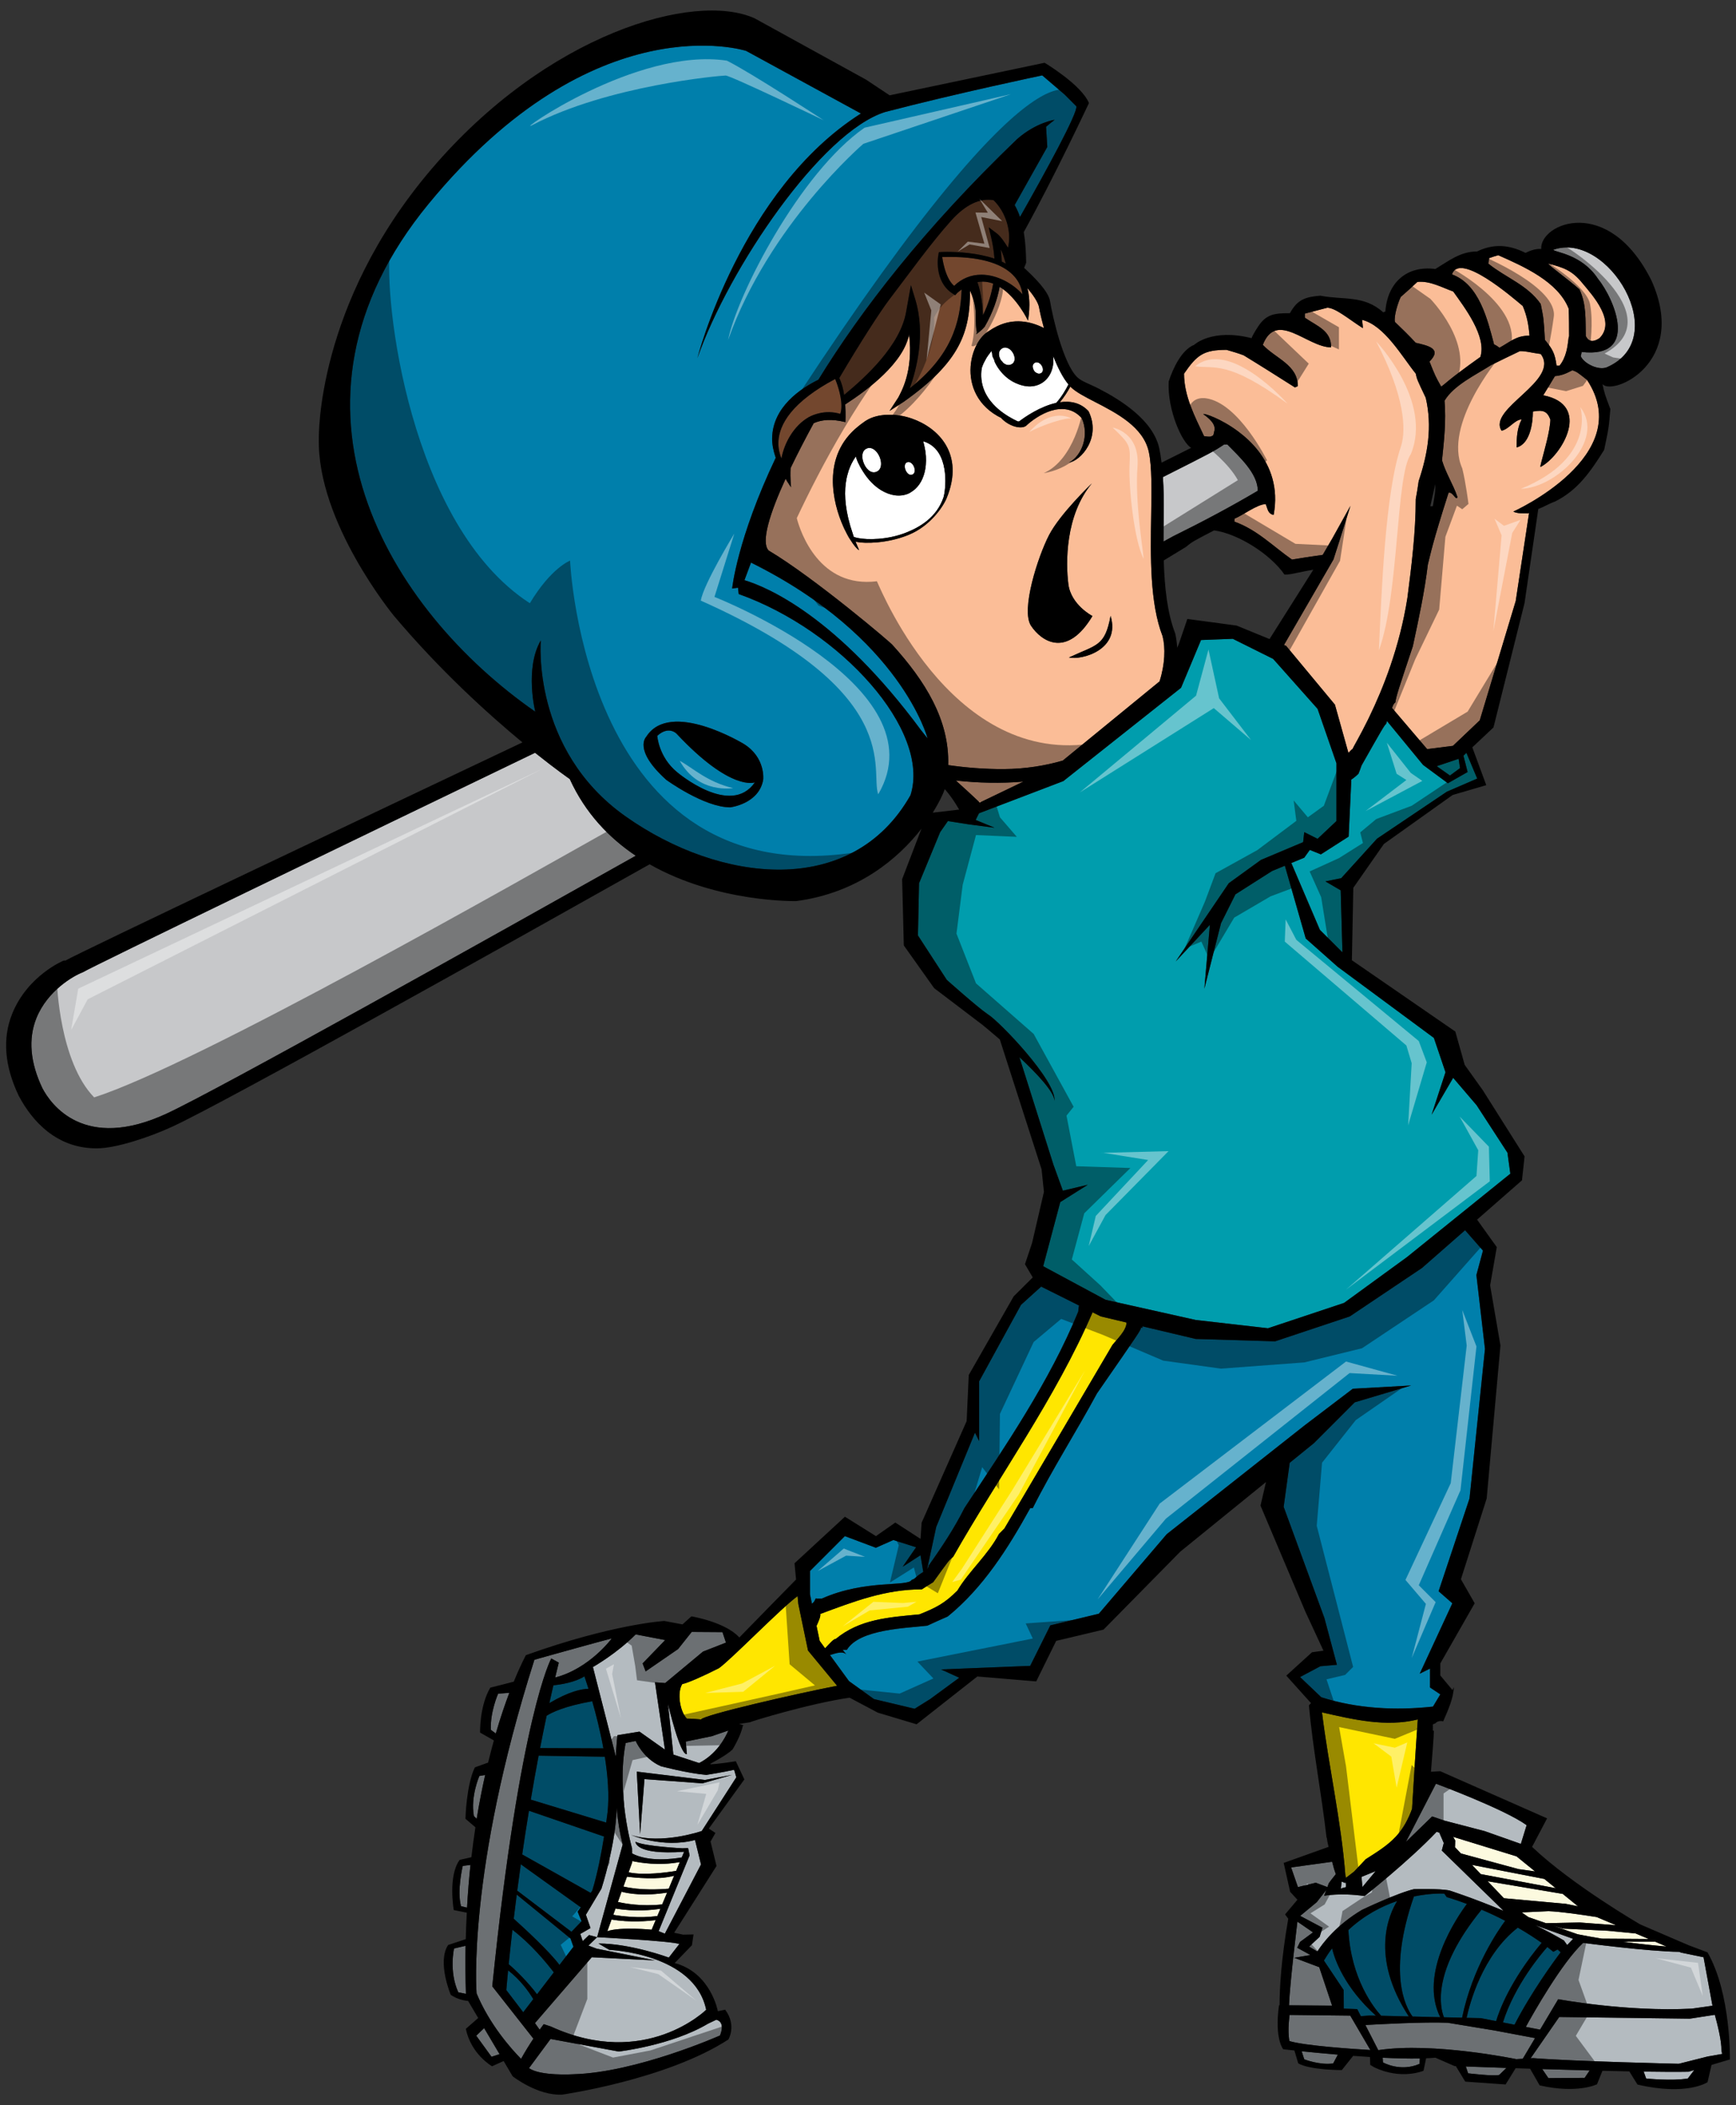 <?xml version="1.0" encoding="utf-8"?>
<!-- Generator: Adobe Illustrator 17.0.0, SVG Export Plug-In . SVG Version: 6.00 Build 0)  -->
<!DOCTYPE svg PUBLIC "-//W3C//DTD SVG 1.1//EN" "http://www.w3.org/Graphics/SVG/1.1/DTD/svg11.dtd">
<svg version="1.1" id="Layer_1" xmlns="http://www.w3.org/2000/svg" xmlns:xlink="http://www.w3.org/1999/xlink" x="0px" y="0px"
	 width="165px" height="200px" viewBox="0 0 165 200" style="enable-background:new 0 0 165 200;" xml:space="preserve">
<rect x="0" y="0" width="165" height="200" fill="#333333" stroke="none"/>
<path id="color8" style="fill:#FBBD97;" d="M138.005,26.068c0.714-2.177,5.743,2.179,6.731,3.007
	c0.398,0.95,0.555,1.784,0.636,2.813c-1.267,0-1.781,0.557-2.852,1.149c-0.158-0.12-0.314-0.235-0.515-0.316
	C141.373,30.306,140.583,27.02,138.005,26.068z M146.439,28.88c0.28,1.387,0.28,1.387,0.398,3.408
	c0.754,0.91,0.951,1.305,1.11,2.455h0.277c0.323-0.393,0.513-0.856,0.634-1.29c0.219-0.789,0.201-1.483,0.277-1.483
	c0-0.91,0-1.781-0.04-2.654c-1.027-2.574-4.278-4-6.691-5.069c-0.278,0.08-0.556,0.16-0.872,0.277c0,0.159-0.041,0.316-0.081,0.515
	C143.113,26.386,145.172,27.06,146.439,28.88z M134.558,32.565c1.188,0.278,2.536,0.554,1.309,1.784
	c0.553,1.384,0.553,1.384,1.108,2.374c0.357-0.197,0.438-0.475,3.725-2.811c0.631-1.941-1.507-4.712-2.576-6.218
	c-1.105-0.397-2.216-1.033-3.407-0.913c-0.513,0.477-1.028,0.951-1.581,1.428c-0.239,0.475-0.674,1.82-0.555,2.375
	C133.251,31.219,133.929,31.891,134.558,32.565z M90.846,74.151c0.845,0.756,1.646,1.497,2.278,2.095l4.147-1.993
	C95.135,74.437,92.961,74.385,90.846,74.151z M149.452,35.178c-0.633,0.319-0.949,0.477-1.663,0.556
	c-0.355,0.592-0.713,1.187-1.108,1.822c2.307,0.449,2.754,1.852,2.389,3.282c-0.385,1.505-1.671,3.041-2.666,3.529
	c0-0.285,0.6-2.151,0.845-3.56c0.005-0.027,0.008-0.056,0.013-0.082c0.055-0.324,0.094-0.629,0.094-0.873
	c-0.293-0.753-0.643-0.948-1.662-0.752c0,1.108-0.277,3.089-1.546,3.406c0-0.911,0.04-1.822,0.476-2.654
	c-0.634,0-1.189,0.911-1.901,1.068c-1.389-2.1,5.622-4.753,3.721-7.289c-1.146-0.157-1.305-0.274-1.979-0.274
	c-0.91,0.436-1.822,0.87-2.772,1.347c-1.425,0.91-3.526,1.9-4.395,3.365c0.158,1.942-0.039,3.725-0.24,5.664
	c0.359,1.227,1.07,2.297,1.467,3.484c-0.12,0.437-0.449-0.558-0.846-0.4c-1.584,4.952-1.688,5.735-1.967,6.817
	c-0.316,2.613-0.872,5.187-1.426,7.762c-1.387,4.16-1.561,4.679-1.662,5.33c-0.068,0.052-0.13,0.121-0.182,0.212
	c-0.055,0.102-0.088,0.212-0.135,0.316l3.339,3.914l2.451-0.31l2.55-2.425l3.417-11.334l1.269-8.367
	c-0.054,0.017-0.105,0.042-0.161,0.056c0.002-0.009,0.002-0.018,0.004-0.026c-0.476,0-0.91,0.04-1.344-0.158
	c0,0,11.788-5.297,7.009-12.516C149.887,35.336,149.887,35.336,149.452,35.178z M150.401,26.9c-1.022-1.264-1.861-1.49-3.245-1.861
	c-0.04,0.12,1.901,1.505,2.971,2.457c0.674,1.465,0.555,2.888,0.595,4.432c0.303,0.578,0.722,0.578,1.305,0.199
	C153.61,30.544,151.431,28.128,150.401,26.9z M134.561,47.416c0.118-0.594,0.199-1.149,0.277-1.704
	c0.874-2.612,1.309-5.188,0.674-7.92c-0.83-1.743-0.83-1.743-0.951-2.297c-1.311-1.623-2.973-4.592-5.108-5.11
	c0.036,0.24,0.079,0.517,0.079,0.792c-1.425-0.921-2.572-1.91-3.368-1.943l-2.138,0.558v0.396c1.227,0.831,2.494,1.228,2.494,2.813
	c-2.257,0-5.189-3.567-6.496-0.238c1.231,1.306,3.327,1.901,3.327,3.922c-0.082,0.039-0.158,0.079-0.276,0.119
	c-1.625-1.031-3.25-2.06-4.873-3.05c-0.515-0.197-1.066-0.355-1.625-0.517c-2.176,0-2.811,0.477-4.037,2.261
	c0,2.139,1.027,4.08,1.901,5.939c0.592,0.079,0.592,0.079,0.871-0.079c0.04-0.118,0.081-0.237,0.081-0.316
	c0.178-0.505-0.057-1.01-1.029-1.705c0.086-0.087,1.686,0.432,3.313,1.647c1.34,0.999,2.7,2.467,3.258,4.467
	c0.285,1.018,0.361,2.172,0.12,3.47c-0.556-0.118-0.556-0.554-0.753-1.027c-0.793,0-2.18,1.068-2.972,1.385v0.277
	c2.179,0.792,3.604,2.296,5.467,3.605c0.789-0.139,2.065-0.326,2.919-0.444l0.049-0.077l0.875-1.5l1.715-3.084l-0.934,2.97
	l-0.68,2.123l-4.703,8.127l0.203,0.083l4.639,5.583l1.284,4.585c0.171-0.185,0.346-0.379,0.377-0.348
	c0.118-0.267,0.709-1.243,1.464-2.774c0.056-0.11,0.113-0.234,0.169-0.351c1.244-2.573,2.854-6.526,3.595-11.253
	C134.167,53.713,134.561,50.545,134.561,47.416z M110.502,60.448c0.275,1.087,0.231,2.661-0.291,4.286l-9.198,7.524
	c-1.681,0.486-3.548,0.796-5.61,0.807c-1.851,0.009-3.611-0.138-5.281-0.378c0.13-4.297-2.203-8.001-5.27-11.386
	c0.063-0.047-7.462-6.432-11.798-9.002c-0.745-0.798,0.093-3.492,1.612-6.813c0.293,0.49,0.524,0.807,0.524,0.807
	s-0.105-0.794-0.049-1.821c0.657-1.37,1.409-2.819,2.197-4.267c0.74-0.334,1.709-0.431,3.012-0.102c0,0,0.042-0.753-0.021-1.677
	c2.188-1.41,5.606-3.997,6.076-6.694c0.434,3.639-0.82,5.599-1.021,6.025l-0.838,1.286l1.338-0.865
	c5.398-3.817,6.324-6.646,6.311-10.586c0.611,1.432,0.54,1.937,0.556,2.853c0.007,0.349,0.014,0.624,0.041,0.794l0.06,0.361
	c-0.036,0.048-0.053,0.11-0.081,0.163c0.301-0.21,0.583-0.44,0.816-0.72c0.786-1.368,1.213-2.642,1.425-3.795
	c1.656,1.009,2.689,3.206,2.689,3.206s0.343-1.646-0.061-3.096c0.552,0.658,1.04,1.363,1.123,1.866
	c0.063,0.376,0.223,1.091,0.46,1.944c-1.309-0.667-2.871-0.949-4.471-0.166c-0.244,0.12-0.488,0.259-0.734,0.432
	c-0.932,0.516-1.652,1.866-1.764,3.375c-0.131,1.796,0.632,3.809,2.965,4.93c-0.02-0.005-0.045-0.012-0.049-0.009
	c0.711,0.762,1.863,1.084,2.346,0.73c1.051-0.99,3.604-2.619,5.293-0.739c0.742,1.608,0.035,3.57-1.206,4.227
	c1.106-0.17,3.096-2.344,1.858-4.879c-0.764-0.827-1.745-0.997-2.727-0.854c0.395-0.477,0.725-0.981,0.998-1.491
	c0.021,0.021,0.041,0.047,0.063,0.068c0.487,0.47,1.318,0.898,2.277,1.394c2.053,1.057,4.604,2.373,5.117,4.745
	c0.302,1.395,0.264,3.646,0.225,6.029C109.351,52.869,109.279,57.3,110.502,60.448z M86.663,39.763
	c-1.566-0.542-3.263-0.465-4.294,0.165c-0.101,0.062-0.202,0.123-0.289,0.195c-0.181,0.121-0.343,0.251-0.506,0.382
	c-1.754,1.404-2.382,3.231-2.41,5.029c-0.026,1.68,0.46,3.332,1.031,4.582c0.017,0.038,0.033,0.077,0.051,0.113
	c0.027,0.059,0.055,0.107,0.084,0.166c0.103,0.208,0.207,0.414,0.31,0.596c0.061,0.11,0.121,0.195,0.184,0.293
	c0.33,0.526,0.637,0.894,0.831,0.984c-0.121-0.275-0.234-0.546-0.339-0.811c0.941,0.229,3.062,0.134,4.902-0.586
	c0.065-0.026,0.135-0.056,0.206-0.085c1.95-0.813,3.19-2.58,3.56-3.483C91.7,43.104,89.158,40.626,86.663,39.763z M103.834,58.525
	c0,0-2.049-1.058-2.292-3.042c-0.251-1.99-0.307-6.523,2.241-9.565c0,0-3.018,2.873-4.076,4.919
	c-1.06,2.049-2.701,7.124-1.709,8.615C98.993,60.947,101.41,62.562,103.834,58.525z M105.555,58.506
	c-0.536,2.924-1.316,2.721-3.962,3.96C102.808,62.731,106.532,61.75,105.555,58.506z"/>
<path id="color7" style="fill:#009DAD;" d="M143.551,111.504l-9.823,7.923l-5.98,4.353l-7.232,2.408l-6.873-0.788l-8.565-1.916
	l-5.928-3.188l1.624-6.099l2.614-1.644l-2.367,0.564l-0.901-2.479l-3.229-10.207c1.683,1.574,3.333,3.329,3.333,4.158
	c0.21-1.899-5.275-7.597-6.331-8.229c-0.949-0.634-3.904-3.271-3.904-3.271l-2.743-4.221l0.105-4.959l2.005-4.854L90.094,78
	l2.006,0.316l2.426,0.317l-1.794-0.739l0.317-0.634l8.02-3.059l11.185-8.862l1.899-4.538l3.019-0.116l3.838,1.91l4.222,4.747
	l1.793,5.17v5.487l-1.793,1.688l-1.268-0.634l-0.105,0.95l-4.009,1.688l-3.06,2.216l-5.045,7.433l3.25-3.485l-0.525,6.075
	l1.581-6.225l1.372-2.744l3.482-2.216l1.217-0.503l1.984,6.912l3.033,2.687l9.146,6.761l1.104,3.26l-1.322,4.04l2.052-3.51
	l2.23,2.608l2.929,4.507L143.551,111.504z M138.772,72.973l-0.135-0.884l-2.083,0.701l1.26,0.888L138.772,72.973z M124.491,80.745
	l-0.527,0.738l-1.227,0.508l2.713,6.344l2.147,2.146l-0.169-5.897l-1.453-0.851l1.502-0.301l3.405-3.755l6.636-4.462l2.887-1.248
	l-1.025-2.442l-0.285,0.266l0.395,1.554l-1.874,1.065l-2.359-1.742l-3.425-4.165c-0.03,0.09-0.057,0.18-0.089,0.269
	c-0.164,0.122-0.443,0.615-2.335,3.956c-0.088,0.279-0.194,0.537-0.294,0.785c-0.275,0.263-0.498,0.437-0.676,0.548l-0.253,5.417
	l-2.639,1.689L124.491,80.745z"/>
<path id="color6" style="fill:#C7C8CA;" d="M116.657,42.229c1.109,1.148,2.891,2.731,2.891,4.396
	c-2.613,1.546-5.306,2.971-8.039,4.318c-0.34,0.186-0.643,0.352-0.924,0.506c0-0.867,0.011-1.729,0.023-2.564
	c0.021-1.274-0.006-2.482-0.078-3.56c4.737-2.384,4.891-2.48,5.813-3.095L116.657,42.229L116.657,42.229z M147.63,23.732
	c0.118,0.238,2.696,0.399,4.236,2.734c1.585,1.942,3.98,7.618-1.543,6.971c0,0.119-0.04,0.237-0.081,0.396
	c0.279,0.679,1.639,1.378,2.459,1.07C159.078,32.17,152.78,21.871,147.63,23.732z M54.154,74.01c0,0-1.278-0.881-3.298-2.496
	C33.746,79.754,8.89,91.756,7.858,92.373c-0.866,0.325-3.346,1.739-4.396,4.346c-0.794,1.972-0.598,4.226,0.572,6.673
	c0.781,1.484,3.94,6.046,11.795,2.406c4.922-2.281,30.519-16.591,44.598-24.5C57.912,79.613,55.641,77.272,54.154,74.01z"/>
<path id="color5" style="fill:#FFE600;" d="M104.627,125.062l2.443,0.58c0,0.752-0.907,1.585-1.344,2.142
	c-3.409,5.782-6.814,11.602-10.262,17.426c-0.16,0.159-0.315,0.317-0.513,0.516c-1.03,1.98-2.853,3.525-3.959,5.388
	c-1.229,1.225-2.024,1.623-3.606,2.256c-2.889,0.279-5.663,0.438-7.959,2.339c-0.171-0.039-0.604,0.456-1.006,0.887l-0.515-0.707
	l-0.298-1.422c0.205-0.462,0.408-0.901,0.352-1.134c3.208-1.191,6.178-2.339,9.661-2.341c0.359-0.234,0.717-0.472,1.069-0.672
	c1.51-2.1,1.51-2.1,1.902-2.415c4.397-7.735,9.722-15.041,13.252-23.231L104.627,125.062z M125.649,162.68
	c0.637,5.158,1.826,10.317,2.224,15.482l0.087,0.302l0.004-0.091l0.742-0.572l1.096-1.167c1.013-0.648,2.049-1.271,2.875-2.159
	c0.711-0.764,1.188-1.672,1.535-2.634c0.141-2.458,0.425-6.919,0.547-8.49C131.708,164.104,128.62,163.351,125.649,162.68z
	 M75.879,152.386l-0.071-0.751c-1.539,1.108-6.263,5.977-7.473,6.845c-1.386,0.712-3.09,1.466-3.484,1.506
	c-0.518,0.793-0.235,2.615,0.434,3.289c0.476,0,0.911,0.037,1.347,0.08c0.214-0.428,9.125-2.464,12.933-3.202l-2.764-3.345
	L75.879,152.386z"/>
<path id="color4" style="fill:#FCFADF;" d="M63.407,179.802l-0.471,1.123c-1.977,0.216-3.586-0.089-4.207-0.236l0.348-0.969
	C59.755,179.899,61.214,180.148,63.407,179.802z M59.593,178.29l-0.338,0.935c1.579,0.381,3.484,0.276,4.307,0.205l0.511-1.23
	C62.532,178.621,60.303,178.381,59.593,178.29z M58.125,182.359l-0.4,1.111c1.262-0.441,4.212-0.143,4.212-0.143l0.381-0.91
	C61.618,182.505,59.877,182.664,58.125,182.359z M60.084,176.804v0.133l-0.339,0.938c1.455,0.329,3.755-0.007,4.521-0.136
	l0.348-0.837C62.622,177.273,60.791,176.96,60.084,176.804z M58.503,181.314l-0.215,0.6c0.729,0.125,2.493,0.357,4.192,0.11
	l0.288-0.687C61.992,181.457,60.331,181.631,58.503,181.314z M155.461,183.683l-2.66-0.257l-4.239-0.204l-0.942-0.275l2.322,0.811
	c0.78,0.155,1.555,0.296,2.309,0.419l4.443,0.029L155.461,183.683z M145.901,177.788l-1.759-1.428l-6.026-1.855l0.2,0.347
	l-0.024,0.641l0.564,0.591l5.48,1.487L145.901,177.788z M157.312,184.464l-3.089,0.003c1.713,0.232,3.194,0.376,4.178,0.459
	L157.312,184.464z M153.602,182.901l-1.839-0.775c-1.376-0.219-3.411-0.515-4.58-0.561l-2.553,0.118l0.649,0.45l1.662,0.575
	l3.206-0.066L153.602,182.901z M146.782,178.504l-6.876-1.333l0.835,0.873l7.121,1.337L146.782,178.504z M149.981,181.104
	l-1.447-1.178l-7.137-1.203l1.547,1.614l5.873,0.531L149.981,181.104z"/>
<path id="color3" style="fill:#B4BBC0;" d="M56.355,158.373c0,0,2.269-1.28,4.061-3.1l2.81,0.536l-0.025,0.024l-2.124,2.195
	l0.29,0.757l3.086-2.123l1.292-1.625l2.923,0.02L69,156.052l-2.184,0.854l-3.595,2.989l-0.968-0.074l0.946,6.399l-2.421-1.713
	l-2.096,0.342c0,0-0.092,0.8-0.151,2.03L56.355,158.373z M125.059,178.864l1.105,0.414l0.09-0.249
	c-0.015-0.102,0.428-0.611,0.714-0.984c-0.003-0.005-0.005-0.008-0.008-0.015c-0.143-0.373-0.243-0.766-0.346-1.158l-3.899,0.538
	l0.648,1.87L125.059,178.864z M127.944,178.855c-0.152-0.004-0.295-0.037-0.424-0.104l-0.079,0.682
	c0.132-0.07,0.302-0.117,0.487-0.148L127.944,178.855z M43.817,181.092l0.573,0.139c0.08-1.411,0.189-2.768,0.328-4.058
	l-0.736,0.094C43.982,177.267,43.418,179.594,43.817,181.092z M44.251,184.855l-1.096,0.257c0,0-0.501,2.18,0.404,4.162l0.725,0.145
	C44.235,187.842,44.231,186.319,44.251,184.855z M48.41,160.82l-1.064,0.082c0,0-0.774,1.738-0.692,3.437l0.471,0.35
	C47.566,163.17,48.007,161.882,48.41,160.82z M137.306,172.97l3.806,0.992l3.439,1.214l0.548-1.78
	c-2.105-1.524-8.619-3.94-8.619-3.94l-2.857,5.535l2.497-2.425L137.306,172.97z M148.953,184.783l0.566-0.588l-3.598-1.297
	c0.915,0.448,1.835,0.935,2.719,1.447L148.953,184.783z M163.612,194.782c0.033-0.846-0.376-2.473-0.624-3.37l-2.382,0.367
	l-12.408-0.161l-2.718,3.923l0.241-0.014c4.073,0.318,13.836,0.539,13.836,0.539l2.754-0.695l1.375-0.241L163.612,194.782z
	 M156.225,196.808l0.236,0.657c0,0,2.472,0.257,3.963-0.005l0.607-0.8l-0.543,0.16C159.401,196.841,157.915,196.832,156.225,196.808
	z M139.538,196.971c0,0,2.471,0.297,2.957,0.153l0.689-0.667c-1.627-0.056-2.983-0.105-3.863-0.136L139.538,196.971z
	 M147.17,197.427l3.444-0.026l0.479-0.704c-1.52-0.038-3.055-0.084-4.51-0.129L147.17,197.427z M131.447,195.933
	c0,0,1.648,0.947,3.482,0.136l0.02-0.509c-1.053,0.02-2.271-0.011-3.532-0.072L131.447,195.933z M142.058,192.902l-4.458-0.735
	c-2.325-0.09-6.482,0.136-7.825,0.214l1.224,2.387c5.242-0.786,13.118,0.856,13.118,0.856l0.616-0.037l1.168-1.962L142.058,192.902z
	 M125.389,186.887l-2.367-0.892l1.533-0.263l-1.258-0.689l0.263-0.551l1.237-0.912l-1.483-1.02c0.004-0.002-0.722,5.807-0.796,7.949
	l4.092,0.029L125.389,186.887z M124.426,184.931l0.781,0.467c0.507-0.788,1.802-2.504,4.242-3.956c0,0,3.427-1.631,4.961-1.971
	c0,0,2.405-0.068,3.361,0.131c0,0,2.263,0.724,5.139,1.933l-5.875-5.729l0.19-0.713l-0.425-0.986l-0.256-0.08
	c-2.634,2.78-6.846,6.102-6.846,6.102c-2.273-0.331-3.844-0.028-3.844-0.028l0.206-0.553l-0.911,1.164l-1.572,1.302l2.119,1.126
	l-0.274,0.868L124.426,184.931z M122.571,191.424c0,0-0.217,1.434-0.017,2.483c1.481,0.449,6.043,0.751,7.693,0.849l-1.911-3.267
	L122.571,191.424z M130.751,177.762l-1.345,0.548l0.084,0.968L130.751,177.762z M123.965,195.641c0,0,1.5,0.581,2.749,0.39
	l0.443-0.835c-1.325-0.11-2.53-0.227-3.442-0.32L123.965,195.641z M63.489,161.872L64,166.69l2.452,0.804
	c1.638-0.85,2.445-2.32,2.777-3.091c-0.963,0.33-1.584,0.543-1.584,0.543l-2.463,0.507l0.102,1.196
	C64.635,166.784,63.489,161.872,63.489,161.872z M69.774,168.135l0.209,0.714l-3.286,5.104c0,0-3.795,1.321-6.696,0.381
	c0,0,2.973,1.287,6.058,0.472l0.568,2.323l-3.436,6.575l-0.592-0.238l1.064-2.602l0.012-0.035l1.868-4.564l-0.143-0.692
	l-0.535,0.021c0,0-3.559-0.172-4.462-0.62c0,0-0.1,1.286,4.621,0.949l-0.227,0.54c-0.842,0.149-3.153,0.447-4.718-0.378
	l-0.008-0.501c0,0-1.516-5.197-0.607-9.993l0.954-0.195c0,0,0.704,1.662,2.39,2.398c0,0,2.482,0.666,4.325,0.828
	C67.134,168.62,68.719,168.373,69.774,168.135z M69.575,168.617l-2.567,0.482l-6.486-0.792l0.321,5.943l0.41-5.232l5.505,0.402
	L69.575,168.617z M58.611,171.759c-0.077,3.483-1.449,7.674-1.449,7.674l-1.476,2.474l0.438,1.264l-0.969,0.559l0.229,0.678
	l0.603-0.574l0.767,0.204l2.433-8.815C58.893,174.12,58.714,172.925,58.611,171.759z M56.709,185.127l5.559,1.116l-6.022-0.301
	l-5.399,6.258l0.445,0.627c0.236-0.328,0.388-0.527,0.388-0.527l0.68,0.225c8.976,4.115,14.76-1.591,14.76-1.591
	c-1.106-5.374-9.208-5.693-9.208-5.693l-1.031-0.604c3.074,0,6.687,1.338,6.687,1.338l1.002-1.29
	c-0.783-0.29-7.813-0.648-7.813-0.648l-0.83,0.799L56.709,185.127z M46.113,168.625l-0.549,0.094
	c0.002,0.004-0.864,1.936-0.522,3.813l0.265,0.261C45.55,171.298,45.824,169.911,46.113,168.625z M146.379,192.822l1.722-2.892
	c0,0,6.521,1.217,12.702,0.896l1.961-0.278l-0.848-4.606l-2.146-0.442l-0.166-0.071c-2.956-0.033-9.132-0.852-9.132-0.852
	c-2.024,1.872-4.769,6.742-5.448,7.981L146.379,192.822z M45.265,193.396l1.452,2.002l0.764-0.248l-1.466-2.476L45.265,193.396z
	 M68.083,191.879l-0.786,0.374c-3.46,2.066-8.487,2.648-8.487,2.648l-6.48-1.196l-2.049,2.771c1.063,0.774,4.185,0.584,4.185,0.584
	c6.02-0.153,13.966-3.684,13.966-3.684C68.89,192.241,68.358,191.951,68.083,191.879z M46.788,188.706
	c2.636-25.835,5.608-31.146,5.608-31.146l0.713,0.395c-0.117,0.472-0.229,0.944-0.343,1.413c3.266-0.84,5.381-3.712,5.381-3.712
	c-1.1,0.28-3.754,1.019-5.657,1.548c-0.714,0.202-1.319,0.369-1.697,0.477c-6.43,20.183-5.497,31.689-5.497,31.689
	c1.223,2.95,3.285,5.266,4.229,6.226c0.391-0.705,0.808-1.372,1.173-1.918L46.788,188.706z"/>
<path id="color2" style="fill:#007FAB;" d="M54.902,181.612l0.37,0.917l-0.957,0.997l-5.154-3.91
	c0.104-0.802,0.217-1.635,0.34-2.503l5.692,4.08L54.902,181.612z M52.595,160.111c-0.129,0.562-0.257,1.124-0.381,1.691
	c1.875-1.119,3.076-1.35,3.719-1.363c-0.233-0.737-0.386-1.18-0.386-1.18C54.642,159.831,53.303,160.036,52.595,160.111z
	 M51.332,166.073l6.018,0.025c-0.305-1.682-0.711-3.257-1.059-4.475c-2.61,0.456-3.843,1.06-4.336,1.376
	C51.736,164.033,51.529,165.061,51.332,166.073z M49.114,179.991c-0.105,0.806-0.2,1.575-0.286,2.293
	c1.007,0.906,3.378,3.084,4.349,4.391l1.328-1.73l-0.281-0.783L49.114,179.991z M51.194,166.793
	c-0.267,1.419-0.518,2.816-0.745,4.178l7.168,2.181c0.085-0.598,0.131-0.977,0.131-0.977c0.171-1.629,0.021-3.49-0.263-5.281
	L51.194,166.793z M86.657,150.084c0.107-0.023,0.217-0.07,0.316-0.163c0.242-0.231,0.502-0.414,0.782-0.582l-0.265-1.589
	l-1.692,1.094l1.273-1.851l-2.162-0.688l-1.659,0.736l-2.947-1.107l-3.317,3.316v2.213l0.237,1.132
	c-0.015-0.085-0.022-0.172-0.049-0.249c0.116-0.076,0.219-0.179,0.278-0.334c0.03-0.074,0.08-0.136,0.115-0.206
	c-0.001,0.021-0.002,0.038-0.004,0.059h0.558C82.279,150.016,86.325,150.786,86.657,150.084z M91.665,143.27
	c3.92-5.944,8.081-12.001,10.814-18.653c0.021-0.181,0.045-0.359,0.065-0.537c0.012-0.014,0.015-0.032,0.024-0.047l-3.609-1.804
	l-1.914,1.732l-3.981,7.266v5.674l-0.397-0.796l-3.683,8.957l-0.86,3.997c0.073-0.094,0.121-0.195,0.133-0.305
	C89.515,146.97,90.694,145.206,91.665,143.27z M48.293,187.186c-0.116,1.196-0.17,1.875-0.17,1.875l1.608,2.107l0.956-1.246
	C50.268,189.221,49.487,188.116,48.293,187.186z M48.703,183.335c-0.146,1.281-0.263,2.385-0.354,3.272
	c0.016,0.012,0.025,0.022,0.041,0.032c0.618,0.519,1.807,1.685,2.652,2.822l1.595-2.081
	C51.899,186.415,50.463,184.674,48.703,183.335z M49.634,176.177l6.509,3.655l0.151-0.223c0.493-1.596,0.874-3.605,1.12-5.132
	l-7.138-2.452C50.036,173.462,49.828,174.852,49.634,176.177z M64.295,69.692c0,0-0.745-0.775-1.824,0.212
	c0,0,0.122,2.023,1.901,3.468c0,0,5.066,4.301,7.377,0.954C71.75,74.326,69.499,75.255,64.295,69.692z M59.453,77.556
	C50.479,71.212,51.4,60.842,51.4,60.842c-1.55,2.676-0.524,6.773-0.524,6.773C37.029,58,24.951,38.563,40.737,19.365
	C56.52,0.168,70.917,4.834,70.917,4.834l10.913,5.951C70.405,18.02,66.281,34.032,66.281,34.032
	c2.996-8.548,11.767-21.486,17.85-23.39c6.841-1.788,14.931-3.479,14.931-3.479l2.136,1.827l1.104,1.106
	c0.16,0.612-2.9,6.189-5.356,10.522c-0.136-0.399-0.3-0.781-0.507-1.135l3.103-5.522l-0.117-1.915
	c0.335-0.286,0.618-0.516,0.819-0.663c0,0-1.744,0.236-3.561,1.824c-8.893,8.526-14.873,16.329-18.9,22.871
	c-1.69,0.827-4.342,2.59-4.394,5.547c-0.012,0.623,0.135,1.262,0.341,1.866c-3.681,7.74-4.141,12.421-4.141,12.421l0.554-0.075
	l0.071,0.6c9.746,3.47,18.279,13,16.325,19.11C80.961,85.382,68.424,83.899,59.453,77.556z M70.699,70.677
	c0,0-7.009-4.271-9.276-0.681c0,0-1.286,1.223,1.902,4.09c0,0,3.591,2.615,6.084,2.613c0,0,2.737-0.321,3.131-2.632
	C72.54,74.067,72.785,71.974,70.699,70.677z M71.38,53.448c-0.251,0.667-0.469,1.251-0.623,1.671
	c2.128,0.64,8.765,3.4,16.804,14.279l0.6,0.749C88.161,70.147,85.655,60.519,71.38,53.448z M144.263,183.131
	c-3.394,2.636-4.593,7.285-4.868,8.567l1.347,0.03l1.458,0.284c0.264-0.894,1.296-3.803,4.327-7.436
	C145.971,184.181,145.212,183.676,144.263,183.131z M148.045,185.205l-0.409,0.222c0,0-0.2-0.173-0.57-0.456
	c-0.548,0.615-3.1,3.608-4.219,7.166l1.102,0.215c1.605-3.112,3.749-6.038,4.386-6.879L148.045,185.205z M140.815,181.424
	c-4.753,5.812-3.951,9.271-3.574,10.223l1.725,0.04c0.977-4.759,3.431-8.31,4.096-9.206
	C142.38,182.125,141.635,181.77,140.815,181.424z M126.608,185.096c-0.27,0.358-0.528,0.747-0.776,1.158l1.878,2.805l0.01,1.763
	l1.28,0.051l0.345,0.672l0.832-0.067l0.6,0.016C127.753,188.783,126.852,186.121,126.608,185.096z M139.424,180.877
	c-0.611-0.228-1.246-0.448-1.919-0.648l-0.228-0.329c0,0-1.195-0.085-2.891,0.269c-2.521,7.27-0.795,10.512-0.128,11.406
	l2.629,0.064C134.812,187.462,138.531,182.072,139.424,180.877z M132.797,180.601c-1.473,0.496-3.12,1.339-4.637,2.756
	c0.237,4.677,2.473,7.447,3.114,8.146l2.625,0.064C130.17,185.862,132.045,181.815,132.797,180.601z M136.199,162.131l0.698-1.163
	l-0.979-0.653v-1.796l-0.98,0.488l3.102-6.691l-1.306-1.143l2.938-8.816l1.469-14.204l-0.815-7.021l0.624-2.323l-1.699-1.938
	l-4.094,3.587l-6.865,4.604l-7.1,2.367l-7.549-0.227l-5.058-1.199c-0.001,0.05,0.001,0.096-0.003,0.15
	c-0.043-0.011-0.081-0.018-0.125-0.029c-0.077,0.314-0.077,0.314-4.195,6.257c-1.945,3.604-4.279,7.247-6.102,10.893h-0.238
	c-2.101,3.804-4.479,7.564-7.845,10.297c-0.633,0.279-1.269,0.555-1.94,0.871c-1.98,0.238-6.455,0.317-7.646,2.298h-0.395
	c0.112,0.15,0.23,0.292,0.35,0.435c-0.355-0.348-0.976-0.122-1.56,0.058l1.806,2.475l2.375,1.708l3.867,0.92l1.475-0.92l2.764-2.027
	l-1.725-0.789l8.469-0.339l1.916-3.848l4.607-1.106l6.449-7.554l13.082-10.318l4.606-3.501l5.548-0.31l-5.362,1.599l-3.87,3.871
	l-2.312,1.875l-0.575,4.183l3.873,10.561l1.189,4.445l-1.57,0.137l-1.932,1.027l2.016,1.921
	C128.989,162.333,132.646,162.517,136.199,162.131z"/>
<path id="color1" style="fill:#73472E;" d="M90.981,27.831c0.142-0.129,0.279-0.22,0.418-0.323
	c-0.119,3.243-1.023,6.297-4.934,9.392c0.633-1.75,1.534-5.164,0.521-8.478l-0.407-1.33l-0.456,2.541
	c-0.552,3.194-3.845,6.194-5.891,7.887c-0.086-0.582-0.235-1.145-0.463-1.601c2.042-3.467,3.951-6.409,4.786-7.501
	c1.806-2.36,3.871-5.257,5.853-7.465c1.376-1.533,2.765-2.164,4.025-1.93c1.165,1.122,1.748,3.021,1.369,4.513
	c-0.352-0.576-0.736-1.115-1.078-1.37l-0.747-0.56l0.217,0.908c0.111,0.473,0.262,1.188,0.324,2.061
	c-1.67-0.561-3.532-0.641-4.498-0.641c-0.326,0-0.52,0.011-0.52,0.011l-0.266,0.014l-0.049,0.262
	c-0.02,0.101-0.449,2.512,1.358,3.674l0.245,0.157L90.981,27.831z M89.555,24.421c0,0,0.235,1.985,1.133,2.738
	c0.71-0.695,1.6-1.062,2.59-1.062c1.508,0,3.019,0.86,3.908,1.868C97.095,27.435,96.784,24.191,89.555,24.421z M92.901,26.802
	c0.393,1.154,0.492,2.305,0.519,3.155c0.539-1.091,0.823-2.094,0.977-3.014C93.932,26.769,93.432,26.706,92.901,26.802z
	 M95.602,25.041c-0.163-0.519-0.313-1.058-0.484-1.326c0.047,0.337,0.077,0.723,0.093,1.134
	C95.345,24.909,95.474,24.974,95.602,25.041z M79.38,36.009c-1.014,0.531-1.825,1.057-2.504,1.57
	c-2.934,2.221-3.041,4.194-2.824,5.248c0.071,0.351,0.176,0.607,0.222,0.728c0.261-1.469,1.183-3.119,2.587-3.918
	c0.319-0.181,0.653-0.293,0.995-0.375c0.646-0.153,1.323-0.146,2.013,0.059c0.311-0.917-0.12-2.324-0.354-2.969
	C79.437,36.139,79.38,36.009,79.38,36.009z"/>
<path id="fill" style="fill:#FFFFFF;" d="M82.052,43.885c-0.173-0.517-0.129-1.081,0.33-1.276c0.263-0.112,0.518-0.038,0.737,0.132
	c0.619,0.48,0.937,1.762,0.193,2.077C82.767,45.052,82.254,44.501,82.052,43.885z M86.06,44.631c0.116,0.31,0.378,0.575,0.655,0.456
	c0.516-0.219,0.067-1.317-0.446-1.18c-0.001,0.001-0.003,0.001-0.005,0.001c-0.014,0.001-0.028-0.001-0.045,0.004
	c-0.246,0.105-0.269,0.413-0.17,0.689C86.05,44.613,86.058,44.621,86.06,44.631z M88.422,42.229
	c-0.201-0.126-0.42-0.234-0.678-0.305c0.06,0.19,0.098,0.38,0.141,0.57c0.127,0.581,0.154,1.147,0.109,1.677
	c-0.081,0.942-0.424,1.751-0.998,2.279c-0.107,0.098-0.219,0.184-0.342,0.261c-0.104,0.066-0.204,0.136-0.319,0.185
	c-0.811,0.345-1.73,0.19-2.578-0.32c-0.653-0.396-1.258-1.012-1.736-1.788c-0.089-0.147-0.184-0.289-0.266-0.445
	c-0.058-0.113-0.117-0.225-0.171-0.339c-0.015-0.028-0.03-0.053-0.043-0.083c-0.079-0.185-0.147-0.371-0.2-0.558
	c-0.023,0.03-0.042,0.067-0.061,0.099c-0.249,0.361-0.457,0.777-0.616,1.24c-0.021,0.06-0.035,0.124-0.054,0.185
	c-0.054,0.175-0.104,0.356-0.144,0.547c-0.243,1.184-0.191,2.653,0.335,4.473c0.008,0.034,0.022,0.068,0.029,0.102
	c0.028,0.086,0.057,0.174,0.084,0.262c0.004,0.012,0.008,0.021,0.012,0.034c0.063,0.199,0.122,0.395,0.191,0.599
	c0.011,0.033,0.018,0.062,0.028,0.097c0.094,0.042,0.232,0.079,0.392,0.112c0.912,0.187,2.802,0.184,4.57-0.509
	c1.266-0.498,2.896-1.409,3.561-3.33C89.886,46.6,90.258,43.386,88.422,42.229z M95.24,34.331c0.053,0.062,0.099,0.132,0.163,0.182
	c0.19,0.141,0.416,0.211,0.656,0.128c0.541-0.19,0.443-0.891,0.079-1.308c-0.208-0.239-0.506-0.386-0.819-0.278
	c-0.014,0.005-0.021,0.016-0.034,0.022c-0.036,0.021-0.069,0.046-0.102,0.066c-0.32,0.226-0.286,0.698-0.06,1.059
	C95.153,34.252,95.201,34.288,95.24,34.331z M98.367,35.326c0.048,0.05,0.108,0.079,0.167,0.11c0.104,0.057,0.219,0.09,0.343,0.045
	c0.413-0.143,0.261-0.741-0.073-0.969c-0.119-0.085-0.264-0.122-0.414-0.07c-0.027,0.009-0.035,0.033-0.059,0.045
	c-0.176,0.106-0.21,0.306-0.148,0.511C98.222,35.116,98.278,35.234,98.367,35.326z M100.098,33.814
	c0.146,1.271-0.41,2.4-1.502,2.778c-0.564,0.196-1.183,0.137-1.776-0.083c-0.426-0.155-0.839-0.382-1.206-0.707
	c-0.426-0.376-0.801-0.845-1.06-1.399c-0.041-0.09-0.049-0.178-0.08-0.268c-0.117-0.173-0.183-0.371-0.176-0.558
	c-0.016-0.077-0.055-0.155-0.068-0.227c-0.045,0.05-0.071,0.101-0.111,0.153c-0.122,0.155-0.242,0.313-0.341,0.471
	c-0.024,0.039-0.041,0.075-0.063,0.113c-0.147,0.251-0.266,0.494-0.344,0.713c-0.022,0.06-0.045,0.12-0.06,0.174
	c-0.224,1.486,0.339,2.61,1.095,3.429c0.305,0.331,0.641,0.613,0.972,0.846c0.161,0.115,0.321,0.22,0.476,0.313
	c0.047,0.027,0.086,0.048,0.131,0.075c0.104,0.06,0.205,0.119,0.302,0.172c0.169,0.091,0.325,0.172,0.452,0.229
	c0.043,0.003,0.083-0.005,0.125-0.003c0.547-0.419,2.002-1.426,3.527-1.759c0.496-0.554,0.865-1.166,1.162-1.755
	C101.008,35.874,100.515,34.878,100.098,33.814z"/>
<path id="outline" d="M67.007,169.1l2.567-0.482l-2.817,0.804l-5.505-0.402l-0.41,5.232l-0.321-5.943L67.007,169.1z
	 M164.418,195.653l-1.744,0.519l-0.379,1.641c0,0-1.937,1.327-6.659,0.224l-0.776-1.25c-0.825-0.017-1.683-0.038-2.555-0.057
	l-0.514,1.279c0,0-1.838,0.93-5.451,0.107l-0.911-1.584c-0.473-0.015-0.929-0.029-1.372-0.047l-0.957,1.545l-3.834-0.271
	l-0.895-1.475c-0.078-0.003-0.128-0.004-0.128-0.004l-1.812-0.793c-0.273,0.024-0.57,0.043-0.886,0.055l-0.244,1.184
	c0,0-2.12,0.919-4.714-0.344l-0.35-0.215l-0.028-0.747c-0.534-0.033-1.069-0.067-1.596-0.109l-1.08,1.354
	c0,0-3.044,0.001-4.142-0.644l-0.364-1.221c-0.666-0.069-1.064-0.118-1.064-0.118s-0.844-0.993-0.398-4.179l0.054-0.002
	c0-1.646,0.148-4.337,0.826-8.218l-0.304-0.41l1.175-1.393l-0.691-0.752l-0.615-2.746l4.265-1.523
	c-0.036-0.166-0.073-0.333-0.11-0.498c-0.027-0.229-0.057-0.387-0.086-0.418c-0.475-4.166-1.299-8.333-1.671-12.529
	c0.062-0.076,0.135-0.139,0.199-0.213l-2.35-2.611l2.444-2.222l1.089-0.149l-1.723-3.716l-4.261-10.065l0.521-2.239l-8.148,6.614
	l-7.292,7.404l-4.502,1.071l-1.896,3.851l-5.596-0.469l-5.774,4.541l-3.686-1.105l-2.682-1.421
	c-3.817,0.546-9.506,2.297-9.479,2.337c-0.332,0.046-0.675,0.102-1.022,0.156c0.149,0.042,0.298,0.082,0.438,0.137
	c-0.026,0.009-0.062,0.02-0.087,0.029c-0.158,0.926-0.981,2.269-0.981,2.269c-0.604,0.574-2.077,1.331-2.077,1.331l-0.028,0.07
	c0.909-0.039,2.423-0.292,2.423-0.292l0.81,1.728l-3.379,4.671l0.63,0.412l-0.464,0.819l0.566,2.322l-4.024,6.341l0.853,0.182
	l0.987-0.021l-0.152,1.025l-1.638,1.693c3.441,0.917,4.102,4.576,4.102,4.576l0.694-0.144c1.117,1.486,0.309,2.829,0.309,2.829
	c-5.896,3.831-15.813,5.241-15.813,5.241c-2.325,0.114-4.695-1.745-4.695-1.745l-0.856-1.449l-1.1,0.498c0,0-1.994-1.13-2.492-3.558
	l1.175-1.026l-0.956-1.618c-0.463-0.047-1.085-0.192-1.653-0.584c0,0-1.317-3.115-0.25-4.736l1.675-0.553
	c0.021-0.859,0.056-1.698,0.099-2.517l-1.237-0.245c0,0-0.571-3.224,0.558-4.768l1.116-0.256c0.116-0.985,0.244-1.932,0.382-2.844
	l-0.945-0.807c0,0,0.07-3.178,0.892-4.882l1.26-0.456c0.18-0.74,0.364-1.439,0.549-2.105l-1.312-0.746c0,0-0.066-2.517,0.971-4.266
	l2.232-0.57c0.678-1.662,1.154-2.519,1.154-2.519c8.245-2.958,13.156-3.249,13.156-3.249l1.727,0.327l0.845-0.766
	c0,0,3.238,0.537,4.556,2.009c1.763-1.808,4.51-4.617,5.392-5.507l-0.146-1.543l4.791-4.423l2.947,1.843l1.841-1.289l2.385,1.543
	l0.016-0.031l0.099-1.493l4.28-9.654l0.201-4.381l4.271-7.473l1.81-1.8l-0.737-1.255l0.677-2.027l1.126-4.846l-0.226-2.14
	l-3.968-12.336c-0.953-0.826-1.658-1.396-1.658-1.396l-4.587-3.483l-2.88-4.054l-0.161-6.295l1.838-4.793
	c-2.187,2.805-6.003,6.09-11.894,6.873c0,0-7.459,0.187-13.942-3.494c-13.946,7.84-40.232,22.545-45.343,24.913
	c-2.257,1.046-5.428,2.071-7.167,2.071H9.153c-3.734,0-6.071-2.524-7.376-5c-1.351-2.828-1.559-5.447-0.618-7.785
	c1.466-3.634,4.87-5.052,4.898-5.052h0.164c1.076-0.655,29.593-14.168,43.434-20.727c-3.254-2.69-7.825-6.824-12.221-12.035
	c0,0-7.327-8.892-7.129-16.838c0,0-0.307-12.669,10.683-25.568C51.974,3.193,65.966-0.836,71.714,1.735l10.623,5.844l2.218,1.477
	l14.731-3.093c0,0,3.495,2.079,4.214,3.828c0,0-3.277,6.991-6.193,12.257c0.154,0.917,0.207,1.901,0.227,2.912l-0.195,0.491
	c0.993,0.9,2.307,2.229,2.46,3.147c0.245,1.467,1.252,5.952,2.596,7.245c0.419,0.402,1.14,0.616,2.054,1.087
	c2.064,1.063,5.159,2.99,5.738,5.675c0.084,0.394,0.155,0.852,0.215,1.35c0.939-0.469,1.876-0.939,2.814-1.408
	c-0.879-0.509-2.271-3.613-2.137-6.297c0.396-1.229,1.224-3.013,2.415-3.486c0,0,1.688-1.596,5.465-0.636
	c0.12-0.357,0.596-1.068,0.596-1.068c0.791-1.229,1.584-1.306,3.05-1.306c0.713-1.308,1.468-1.546,2.891-1.664
	c2.22,0.435,4.119-0.079,5.98,1.584c0.08-0.038,0.158-0.078,0.198-0.078c0.196-2.734,2.02-4.397,4.751-4.04
	c1.309-0.792,2.379-1.664,3.962-1.664c1.547-0.755,3.023-0.66,4.605,0.132c0.355-0.162,0.862-0.41,1.494-0.371
	c-0.14-2.435,6.379-5.196,10.473,2.984c3.564,7.916-3.741,10.999-4.65,9.85c0.198,0.911,0.198,0.911,0.75,2.375
	c-0.156,1.824-0.156,1.824-0.592,3.882c-1.307,2.078-2.512,3.847-4.717,4.927c-0.02,0.006-0.037,0.002-0.057,0.011
	c-0.643,0.264-0.842,0.414-1.485,0.677l-1.31,8.952l-2.949,11.798L139.938,71l1.324,3.592l-3.197,0.936l-6.531,4.65l-2.907,4.165
	l-0.136,6.882L138.323,98l0.891,3.169l1.698,2.37l3.992,6.32l-0.245,2.272l-4.268,3.737l1.872,2.611l-0.632,3.633l0.98,5.713
	l-1.307,14.531l-2.449,7.674l1.307,2.285l-3.266,5.713v1.144l1.158,1.389c0.037-0.085,0.078-0.172,0.114-0.258h0.011
	c-0.037,1.014-0.525,2.126-1.013,3.232c-0.261-0.08-0.568-0.02-0.743,0.188l-0.234,0.091v0.61h0.094
	c0.011,0.369-0.166,2.505-0.275,3.898l0.879-0.054l10.158,4.479l-1.428,2.709c3.824,3.634,10.289,7.371,10.289,7.371l4.608,1.98
	l1.777,0.67C164.542,189.41,164.418,195.653,164.418,195.653z M44.285,189.419c-0.05-1.577-0.054-3.1-0.033-4.564l-1.096,0.257
	c0,0-0.501,2.18,0.404,4.162L44.285,189.419z M44.718,177.173l-0.736,0.094c0,0-0.563,2.327-0.165,3.825l0.573,0.139
	C44.47,179.819,44.58,178.463,44.718,177.173z M159.604,185.429c-2.956-0.033-9.132-0.852-9.132-0.852
	c-2.024,1.872-4.769,6.742-5.448,7.981l1.355,0.264l1.722-2.892c0,0,6.521,1.217,12.702,0.896l1.961-0.278l-0.848-4.606
	l-2.146-0.442L159.604,185.429z M139.424,180.877c-0.611-0.228-1.246-0.448-1.919-0.648l-0.228-0.329c0,0-1.195-0.085-2.891,0.269
	c-2.521,7.27-0.795,10.512-0.128,11.406l2.629,0.064C134.812,187.462,138.531,182.072,139.424,180.877z M125.698,183.138
	l-0.274,0.868l-0.997,0.925l0.781,0.467c0.507-0.788,1.802-2.504,4.242-3.956c0,0,3.427-1.631,4.961-1.971
	c0,0,2.405-0.068,3.361,0.131c0,0,2.263,0.724,5.139,1.933l-5.875-5.729l0.19-0.713l-0.425-0.986l-0.256-0.08
	c-2.634,2.78-6.846,6.102-6.846,6.102c-2.273-0.331-3.844-0.028-3.844-0.028l0.206-0.553l-0.911,1.164l-1.572,1.302L125.698,183.138
	z M127.441,179.433c0.132-0.07,0.302-0.117,0.487-0.148l0.016-0.429c-0.152-0.004-0.295-0.037-0.424-0.104L127.441,179.433z
	 M129.491,179.277l1.261-1.516l-1.345,0.548L129.491,179.277z M125.832,186.254l1.878,2.805l0.01,1.763l1.28,0.051l0.345,0.672
	l0.832-0.067l0.6,0.016c-3.022-2.709-3.924-5.371-4.168-6.396C126.338,185.454,126.08,185.843,125.832,186.254z M131.275,191.503
	l2.625,0.064c-3.729-5.705-1.854-9.752-1.103-10.967c-1.473,0.496-3.12,1.339-4.637,2.756
	C128.398,188.033,130.633,190.804,131.275,191.503z M137.241,191.646l1.725,0.04c0.977-4.759,3.431-8.31,4.096-9.206
	c-0.681-0.355-1.426-0.711-2.246-1.057C136.062,187.235,136.864,190.694,137.241,191.646z M139.395,191.698l1.347,0.03l1.458,0.284
	c0.264-0.894,1.296-3.803,4.327-7.436c-0.556-0.396-1.314-0.9-2.264-1.445C140.87,185.767,139.67,190.416,139.395,191.698z
	 M148.64,184.346l0.313,0.438l0.566-0.588l-3.598-1.297C146.836,183.347,147.756,183.833,148.64,184.346z M142.847,192.137
	l1.102,0.215c1.605-3.112,3.749-6.038,4.386-6.879l-0.289-0.268l-0.409,0.222c0,0-0.2-0.173-0.57-0.456
	C146.518,185.586,143.966,188.579,142.847,192.137z M157.312,184.464l-3.089,0.003c1.713,0.232,3.194,0.376,4.178,0.459
	L157.312,184.464z M155.461,183.683l-2.66-0.257l-4.239-0.204l-0.942-0.275l2.322,0.811c0.78,0.155,1.555,0.296,2.309,0.419
	l4.443,0.029L155.461,183.683z M151.763,182.126c-1.376-0.219-3.411-0.515-4.58-0.561l-2.553,0.118l0.649,0.45l1.662,0.575
	l3.206-0.066l3.454,0.259L151.763,182.126z M148.534,179.926l-7.137-1.203l1.547,1.614l5.873,0.531l1.164,0.235L148.534,179.926z
	 M146.782,178.504l-6.876-1.333l0.835,0.873l7.121,1.337L146.782,178.504z M144.142,176.36l-6.026-1.855l0.2,0.347l-0.024,0.641
	l0.564,0.591l5.48,1.487l1.564,0.218L144.142,176.36z M133.623,174.99l2.497-2.425l1.187,0.404l3.806,0.992l3.439,1.214l0.548-1.78
	c-2.105-1.524-8.619-3.94-8.619-3.94L133.623,174.99z M139.379,71.525l-0.285,0.266l0.395,1.554l-1.874,1.065l-2.359-1.742
	l-3.425-4.165c-0.03,0.09-0.057,0.18-0.089,0.269c-0.164,0.122-0.443,0.615-2.335,3.956c-0.088,0.279-0.194,0.537-0.294,0.785
	c-0.275,0.263-0.498,0.437-0.676,0.548l-0.253,5.417l-2.639,1.689l-1.056-0.422l-0.527,0.738l-1.227,0.508l2.713,6.344l2.147,2.146
	l-0.169-5.897l-1.453-0.851l1.502-0.301l3.405-3.755l6.636-4.462l2.887-1.248L139.379,71.525z M137.814,73.678l0.958-0.705
	l-0.135-0.884l-2.083,0.701L137.814,73.678z M150.839,36.09c-0.952-0.754-0.952-0.754-1.388-0.912
	c-0.633,0.319-0.949,0.477-1.663,0.556c-0.355,0.592-0.713,1.187-1.108,1.822c2.307,0.449,2.754,1.852,2.389,3.282
	c-0.385,1.505-1.671,3.041-2.666,3.529c0-0.285,0.6-2.151,0.845-3.56c0.005-0.027,0.008-0.056,0.013-0.082
	c0.055-0.324,0.094-0.629,0.094-0.873c-0.293-0.753-0.643-0.948-1.662-0.752c0,1.108-0.277,3.089-1.546,3.406
	c0-0.911,0.04-1.822,0.476-2.654c-0.634,0-1.189,0.911-1.901,1.068c-1.389-2.1,5.622-4.753,3.721-7.289
	c-1.146-0.157-1.305-0.274-1.979-0.274c-0.91,0.436-1.822,0.87-2.772,1.347c-1.425,0.91-3.526,1.9-4.395,3.365
	c0.158,1.942-0.039,3.725-0.24,5.664c0.359,1.227,1.07,2.297,1.467,3.484c-0.12,0.437-0.449-0.558-0.846-0.4
	c-1.584,4.952-1.688,5.735-1.967,6.817c-0.316,2.613-0.872,5.187-1.426,7.762c-1.387,4.16-1.561,4.679-1.662,5.33
	c-0.068,0.052-0.13,0.121-0.182,0.212c-0.055,0.102-0.088,0.212-0.135,0.316l3.339,3.914l2.451-0.31l2.55-2.425l3.417-11.334
	l1.269-8.367c-0.054,0.017-0.105,0.042-0.161,0.056c0.002-0.009,0.002-0.018,0.004-0.026c-0.476,0-0.91,0.04-1.344-0.158
	C143.831,48.606,155.619,43.309,150.839,36.09z M136.184,48.092c0.236-1.388,0.236-1.388,0.236-2.1
	c-0.158,0.672-0.316,1.386-0.473,2.1H136.184z M147.63,23.732c0.118,0.238,2.696,0.399,4.236,2.734
	c1.585,1.942,3.98,7.618-1.543,6.971c0,0.119-0.04,0.237-0.081,0.396c0.279,0.679,1.639,1.378,2.459,1.07
	C159.078,32.17,152.78,21.871,147.63,23.732z M147.156,25.039c-0.04,0.12,1.901,1.505,2.971,2.457
	c0.674,1.465,0.555,2.888,0.595,4.432c0.303,0.578,0.722,0.578,1.305,0.199c1.584-1.583-0.595-4-1.625-5.227
	C149.378,25.636,148.54,25.41,147.156,25.039z M141.451,25.039c1.662,1.347,3.722,2.021,4.988,3.841
	c0.28,1.387,0.28,1.387,0.398,3.408c0.754,0.91,0.951,1.305,1.11,2.455h0.277c0.323-0.393,0.513-0.856,0.634-1.29
	c0.219-0.789,0.201-1.483,0.277-1.483c0-0.91,0-1.781-0.04-2.654c-1.027-2.574-4.278-4-6.691-5.069
	c-0.278,0.08-0.556,0.16-0.872,0.277C141.532,24.683,141.491,24.84,141.451,25.039z M138.005,26.068
	c2.577,0.951,3.367,4.237,4,6.653c0.2,0.081,0.356,0.197,0.515,0.316c1.071-0.592,1.586-1.149,2.852-1.149
	c-0.081-1.029-0.237-1.863-0.636-2.813C143.749,28.247,138.719,23.892,138.005,26.068z M132.581,30.583
	c0.67,0.635,1.349,1.307,1.978,1.982c1.188,0.278,2.536,0.554,1.309,1.784c0.553,1.384,0.553,1.384,1.108,2.374
	c0.357-0.197,0.438-0.475,3.725-2.811c0.631-1.941-1.507-4.712-2.576-6.218c-1.105-0.397-2.216-1.033-3.407-0.913
	c-0.513,0.477-1.028,0.951-1.581,1.428C132.896,28.684,132.461,30.029,132.581,30.583z M114.441,41.437
	c0.592,0.079,0.592,0.079,0.871-0.079c0.04-0.118,0.081-0.237,0.081-0.316c0.178-0.505-0.057-1.01-1.029-1.705
	c0.086-0.087,1.686,0.432,3.313,1.647c1.34,0.999,2.7,2.467,3.258,4.467c0.285,1.018,0.361,2.172,0.12,3.47
	c-0.556-0.118-0.556-0.554-0.753-1.027c-0.793,0-2.18,1.068-2.972,1.385v0.277c2.179,0.792,3.604,2.296,5.467,3.605
	c0.789-0.139,2.065-0.326,2.919-0.444l0.049-0.077l0.875-1.5l1.715-3.084l-0.934,2.97l-0.68,2.123l-4.703,8.127l0.203,0.083
	l4.639,5.583l1.284,4.585c0.171-0.185,0.346-0.379,0.377-0.348c0.118-0.267,0.709-1.243,1.464-2.774
	c0.056-0.11,0.113-0.234,0.169-0.351c1.244-2.573,2.854-6.526,3.595-11.253c0.398-3.088,0.793-6.257,0.793-9.386
	c0.118-0.594,0.199-1.149,0.277-1.704c0.874-2.612,1.309-5.188,0.674-7.92c-0.83-1.743-0.83-1.743-0.951-2.297
	c-1.311-1.623-2.973-4.592-5.108-5.11c0.036,0.24,0.079,0.517,0.079,0.792c-1.425-0.921-2.572-1.91-3.368-1.943l-2.138,0.558v0.396
	c1.227,0.831,2.494,1.228,2.494,2.813c-2.257,0-5.189-3.567-6.496-0.238c1.231,1.306,3.327,1.901,3.327,3.922
	c-0.082,0.039-0.158,0.079-0.276,0.119c-1.625-1.031-3.25-2.06-4.873-3.05c-0.515-0.197-1.066-0.355-1.625-0.517
	c-2.176,0-2.811,0.477-4.037,2.261C112.54,37.636,113.567,39.577,114.441,41.437z M124.825,54.127
	c-1.214,0.188-2.205,0.493-2.738,0.461c-1.346-1.941-4.398-3.884-6.693-4.199c-2.062,1.07-2.062,1.07-2.693,1.584
	c-0.861,0.525-1.536,0.934-2.092,1.271c0.074,2.525,0.334,4.991,1.088,6.93c0.084,0.332,0.154,0.806,0.191,1.361l0.178-0.423
	l0.788-2.31l4.675,0.628l3.136,1.282L124.825,54.127z M110.53,45.324c0.072,1.077,0.1,2.286,0.078,3.56
	c-0.013,0.835-0.023,1.697-0.023,2.564c0.281-0.154,0.584-0.32,0.924-0.506c2.733-1.347,5.426-2.772,8.039-4.318
	c0-1.665-1.781-3.248-2.891-4.396h-0.314C115.42,42.844,115.267,42.94,110.53,45.324z M100.389,38.276
	c0.496-0.554,0.865-1.166,1.162-1.755c-0.543-0.647-1.036-1.644-1.453-2.707c0.146,1.271-0.41,2.4-1.502,2.778
	c-0.564,0.196-1.183,0.137-1.776-0.083c-0.426-0.155-0.839-0.382-1.206-0.707c-0.426-0.376-0.801-0.845-1.06-1.399
	c-0.041-0.09-0.049-0.178-0.08-0.268c-0.117-0.173-0.183-0.371-0.176-0.558c-0.016-0.077-0.055-0.155-0.068-0.227
	c-0.045,0.05-0.071,0.101-0.111,0.153c-0.122,0.155-0.242,0.313-0.341,0.471c-0.024,0.039-0.041,0.075-0.063,0.113
	c-0.147,0.251-0.266,0.494-0.344,0.713c-0.022,0.06-0.045,0.12-0.06,0.174c-0.224,1.486,0.339,2.61,1.095,3.429
	c0.305,0.331,0.641,0.613,0.972,0.846c0.161,0.115,0.321,0.22,0.476,0.313c0.047,0.027,0.086,0.048,0.131,0.075
	c0.104,0.06,0.205,0.119,0.302,0.172c0.169,0.091,0.325,0.172,0.452,0.229c0.043,0.003,0.083-0.005,0.125-0.003
	C97.409,39.616,98.864,38.609,100.389,38.276z M95.124,34.202c0.029,0.05,0.077,0.086,0.116,0.129
	c0.053,0.062,0.099,0.132,0.163,0.182c0.19,0.141,0.416,0.211,0.656,0.128c0.541-0.19,0.443-0.891,0.079-1.308
	c-0.208-0.239-0.506-0.386-0.819-0.278c-0.014,0.005-0.021,0.016-0.034,0.022c-0.036,0.021-0.069,0.046-0.102,0.066
	C94.863,33.368,94.897,33.841,95.124,34.202z M98.182,34.999c0.04,0.117,0.096,0.235,0.185,0.327c0.048,0.05,0.108,0.079,0.167,0.11
	c0.104,0.057,0.219,0.09,0.343,0.045c0.413-0.143,0.261-0.741-0.073-0.969c-0.119-0.085-0.264-0.122-0.414-0.07
	c-0.027,0.009-0.035,0.033-0.059,0.045C98.155,34.594,98.121,34.794,98.182,34.999z M95.013,27.247
	c-0.212,1.153-0.639,2.427-1.425,3.795c-0.233,0.28-0.516,0.51-0.816,0.72c0.028-0.053,0.045-0.115,0.081-0.163l-0.06-0.361
	c-0.027-0.17-0.034-0.445-0.041-0.794c-0.016-0.916,0.056-1.421-0.556-2.853c0.013,3.939-0.913,6.769-6.311,10.586l-1.338,0.865
	l0.838-1.286c0.201-0.426,1.455-2.386,1.021-6.025c-0.47,2.697-3.888,5.284-6.076,6.694c0.063,0.924,0.021,1.677,0.021,1.677
	c-1.303-0.33-2.271-0.232-3.012,0.102c-0.788,1.448-1.54,2.897-2.197,4.267c-0.057,1.027,0.049,1.821,0.049,1.821
	s-0.231-0.316-0.524-0.807c-1.52,3.321-2.357,6.015-1.612,6.813c4.336,2.57,11.861,8.956,11.798,9.002
	c3.066,3.385,5.399,7.089,5.27,11.386c1.67,0.24,3.431,0.387,5.281,0.378c2.063-0.011,3.93-0.321,5.61-0.807l9.198-7.524
	c0.522-1.625,0.566-3.199,0.291-4.286c-1.224-3.148-1.151-7.579-1.086-11.488c0.039-2.383,0.077-4.634-0.225-6.029
	c-0.513-2.372-3.064-3.688-5.117-4.745c-0.959-0.495-1.79-0.924-2.277-1.394c-0.021-0.021-0.041-0.047-0.063-0.068
	c-0.273,0.509-0.604,1.014-0.998,1.491c0.981-0.143,1.963,0.026,2.727,0.854c1.237,2.535-0.752,4.708-1.858,4.879
	c1.241-0.656,1.948-2.619,1.206-4.227c-1.689-1.88-4.242-0.251-5.293,0.739c-0.482,0.354-1.635,0.031-2.346-0.73
	c0.004-0.003,0.029,0.004,0.049,0.009c-2.333-1.122-3.096-3.134-2.965-4.93c0.111-1.509,0.832-2.859,1.764-3.375
	c0.246-0.173,0.49-0.313,0.734-0.432c1.6-0.783,3.162-0.5,4.471,0.166c-0.237-0.854-0.396-1.568-0.46-1.944
	c-0.083-0.503-0.571-1.208-1.123-1.866c0.403,1.45,0.061,3.096,0.061,3.096S96.669,28.256,95.013,27.247z M90.846,74.151
	c0.845,0.756,1.646,1.497,2.278,2.095l4.147-1.993C95.135,74.437,92.961,74.385,90.846,74.151z M88.161,70.147
	c0,0-2.506-9.628-16.78-16.699c-0.251,0.667-0.469,1.251-0.623,1.671c2.128,0.64,8.765,3.4,16.804,14.279L88.161,70.147z
	 M74.052,42.827c0.071,0.351,0.176,0.607,0.222,0.728c0.261-1.469,1.183-3.119,2.587-3.918c0.319-0.181,0.653-0.293,0.995-0.375
	c0.646-0.153,1.323-0.146,2.013,0.059c0.311-0.917-0.12-2.324-0.354-2.969c-0.077-0.213-0.134-0.344-0.134-0.344
	c-1.014,0.531-1.825,1.057-2.504,1.57C73.943,39.8,73.835,41.772,74.052,42.827z M89.555,24.421c0,0,0.235,1.985,1.133,2.738
	c0.71-0.695,1.6-1.062,2.59-1.062c1.508,0,3.019,0.86,3.908,1.868C97.095,27.435,96.784,24.191,89.555,24.421z M92.901,26.802
	c0.393,1.154,0.492,2.305,0.519,3.155c0.539-1.091,0.823-2.094,0.977-3.014C93.932,26.769,93.432,26.706,92.901,26.802z
	 M95.21,24.849c0.135,0.061,0.264,0.125,0.392,0.192c-0.163-0.519-0.313-1.058-0.484-1.326
	C95.165,24.052,95.195,24.438,95.21,24.849z M90.408,20.951c-1.982,2.208-4.047,5.105-5.853,7.465
	c-0.835,1.092-2.744,4.034-4.786,7.501c0.228,0.456,0.377,1.019,0.463,1.601c2.046-1.692,5.339-4.692,5.891-7.887l0.456-2.541
	l0.407,1.33c1.014,3.314,0.112,6.729-0.521,8.478c3.91-3.095,4.815-6.148,4.934-9.392c-0.139,0.104-0.276,0.194-0.418,0.323
	l-0.191,0.218l-0.245-0.157c-1.808-1.162-1.378-3.572-1.358-3.674l0.049-0.262l0.266-0.014c0,0,0.193-0.011,0.52-0.011
	c0.966,0,2.828,0.081,4.498,0.641c-0.063-0.873-0.213-1.587-0.324-2.061l-0.217-0.908l0.747,0.56
	c0.342,0.255,0.727,0.794,1.078,1.37c0.379-1.491-0.204-3.39-1.369-4.513C93.172,18.787,91.784,19.418,90.408,20.951z
	 M60.427,81.299c-2.516-1.686-4.786-4.026-6.273-7.288c0,0-1.278-0.881-3.298-2.496C33.746,79.755,8.89,91.757,7.858,92.374
	c-0.866,0.325-3.346,1.739-4.396,4.346c-0.794,1.972-0.598,4.226,0.572,6.673c0.781,1.484,3.94,6.046,11.795,2.406
	C20.751,103.518,46.348,89.208,60.427,81.299z M70.213,56.436l-0.071-0.6l-0.554,0.075c0,0,0.46-4.682,4.141-12.421
	c-0.206-0.604-0.353-1.243-0.341-1.866c0.052-2.957,2.703-4.72,4.394-5.547c4.027-6.542,10.008-14.345,18.9-22.871
	c1.816-1.588,3.561-1.824,3.561-1.824c-0.201,0.148-0.484,0.377-0.819,0.663l0.117,1.915l-3.103,5.522
	c0.207,0.354,0.371,0.735,0.507,1.135c2.456-4.333,5.517-9.909,5.356-10.522l-1.104-1.106l-2.136-1.827c0,0-8.09,1.691-14.931,3.479
	c-6.083,1.904-14.854,14.842-17.85,23.39c0,0,4.124-16.012,15.549-23.247l-10.912-5.95c0,0-14.396-4.667-30.18,14.531
	C24.951,38.563,37.029,58,50.876,67.614c0,0-1.026-4.097,0.524-6.773c0,0-0.921,10.37,8.053,16.714
	c8.972,6.343,21.509,7.826,27.086-2.01C88.493,69.436,79.959,59.906,70.213,56.436z M88.655,77.206l2.507-0.294
	c0,0-0.553-1.02-1.364-1.944C89.627,75.454,89.254,76.249,88.655,77.206z M99.15,120.296l5.928,3.188l8.565,1.916l6.873,0.788
	l7.232-2.408l5.98-4.353l9.823-7.923l-0.273-1.993l-2.929-4.507l-2.23-2.608l-2.052,3.51l1.322-4.04l-1.104-3.26l-9.146-6.761
	l-3.033-2.687l-1.984-6.912l-1.217,0.503l-3.482,2.216l-1.372,2.744l-1.581,6.225l0.525-6.075l-3.25,3.485l5.045-7.433l3.06-2.216
	l4.009-1.688l0.105-0.95l1.268,0.634l1.793-1.688v-5.487l-1.793-5.17l-4.222-4.747l-3.838-1.91l-3.019,0.116l-1.899,4.538
	l-11.185,8.862l-8.02,3.059l-0.317,0.634l1.794,0.739L92.1,78.32l-2.006-0.316l-0.738,1.055l-2.005,4.854l-0.105,4.959l2.743,4.221
	c0,0,2.955,2.637,3.904,3.271c1.056,0.632,6.541,6.33,6.331,8.229c0-0.829-1.65-2.584-3.333-4.158l3.229,10.207l0.901,2.479
	l2.367-0.564l-2.614,1.644L99.15,120.296z M104.627,125.062l-0.781-0.39c-3.53,8.19-8.854,15.496-13.252,23.231
	c-0.393,0.315-0.393,0.315-1.902,2.415c-0.353,0.2-0.71,0.438-1.069,0.672c-3.483,0.002-6.453,1.149-9.661,2.341
	c0.057,0.232-0.146,0.672-0.352,1.134l0.298,1.422l0.515,0.707c0.402-0.431,0.835-0.926,1.006-0.887
	c2.296-1.9,5.07-2.059,7.959-2.339c1.582-0.633,2.378-1.031,3.606-2.256c1.106-1.862,2.929-3.407,3.959-5.388
	c0.197-0.198,0.353-0.356,0.513-0.516c3.447-5.823,6.853-11.644,10.262-17.426c0.437-0.557,1.344-1.39,1.344-2.142L104.627,125.062z
	 M88.124,149.059c0.073-0.094,0.121-0.195,0.133-0.305c1.259-1.784,2.438-3.548,3.408-5.484c3.92-5.944,8.081-12.001,10.814-18.653
	c0.021-0.181,0.045-0.359,0.065-0.537c0.012-0.014,0.015-0.032,0.024-0.047l-3.609-1.804l-1.914,1.732l-3.981,7.266v5.674
	l-0.397-0.796l-3.683,8.957L88.124,149.059z M76.985,151.465l0.237,1.132c-0.015-0.085-0.022-0.172-0.049-0.249
	c0.116-0.076,0.219-0.179,0.278-0.334c0.03-0.074,0.08-0.136,0.115-0.206c-0.001,0.021-0.002,0.038-0.004,0.059h0.558
	c4.158-1.851,8.204-1.08,8.536-1.782c0.107-0.023,0.217-0.07,0.316-0.163c0.242-0.231,0.502-0.414,0.782-0.582l-0.265-1.589
	l-1.692,1.094l1.273-1.851l-2.162-0.688l-1.659,0.736l-2.947-1.107l-3.317,3.316V151.465z M60.416,155.273
	c-1.792,1.819-4.061,3.1-4.061,3.1l2.176,8.507c0.06-1.23,0.151-2.03,0.151-2.03l2.096-0.342l2.421,1.713l-0.946-6.399l0.968,0.074
	l3.595-2.989L69,156.053l-0.332-0.995l-2.923-0.02l-1.292,1.625l-3.086,2.123l-0.29-0.757l2.124-2.195l0.025-0.024L60.416,155.273z
	 M51.042,189.462l1.595-2.081c-0.738-0.966-2.174-2.707-3.935-4.046c-0.146,1.281-0.263,2.385-0.354,3.272
	c0.016,0.012,0.025,0.022,0.041,0.032C49.008,187.158,50.197,188.324,51.042,189.462z M48.293,187.186
	c-0.116,1.196-0.17,1.875-0.17,1.875l1.608,2.107l0.956-1.246C50.268,189.221,49.487,188.116,48.293,187.186z M53.176,186.675
	l1.328-1.73l-0.281-0.783l-5.109-4.171c-0.105,0.806-0.2,1.575-0.286,2.293C49.834,183.19,52.206,185.368,53.176,186.675z
	 M55.272,182.529l-0.37-0.917l0.291-0.419l-5.692-4.08c-0.123,0.868-0.235,1.701-0.34,2.503l5.154,3.91L55.272,182.529z
	 M56.143,179.832l0.151-0.223c0.493-1.596,0.874-3.605,1.12-5.132l-7.138-2.452c-0.241,1.436-0.449,2.826-0.643,4.151
	L56.143,179.832z M57.617,173.151c0.085-0.598,0.131-0.977,0.131-0.977c0.171-1.629,0.021-3.49-0.263-5.281l-6.291-0.101
	c-0.267,1.419-0.518,2.816-0.745,4.178L57.617,173.151z M51.955,163c-0.219,1.033-0.426,2.061-0.623,3.073l6.018,0.025
	c-0.305-1.682-0.711-3.257-1.059-4.475C53.68,162.08,52.448,162.684,51.955,163z M55.933,160.439
	c-0.233-0.737-0.386-1.18-0.386-1.18c-0.905,0.571-2.244,0.776-2.952,0.852c-0.129,0.562-0.257,1.124-0.381,1.691
	C54.089,160.684,55.291,160.453,55.933,160.439z M47.124,164.689c0.442-1.519,0.884-2.807,1.286-3.868l-1.064,0.082
	c0,0-0.774,1.738-0.692,3.437L47.124,164.689z M45.306,172.792c0.244-1.494,0.518-2.881,0.807-4.167l-0.549,0.094
	c0.002,0.004-0.864,1.936-0.522,3.813L45.306,172.792z M47.481,195.15l-1.466-2.476l-0.75,0.722l1.452,2.002L47.481,195.15z
	 M49.525,195.597c0.391-0.705,0.808-1.372,1.173-1.918l-3.91-4.973c2.636-25.835,5.608-31.146,5.608-31.146l0.713,0.395
	c-0.117,0.472-0.229,0.944-0.343,1.413c3.266-0.84,5.381-3.712,5.381-3.712c-1.1,0.28-3.754,1.019-5.657,1.548
	c-0.714,0.202-1.319,0.369-1.697,0.477c-6.43,20.183-5.497,31.689-5.497,31.689C46.518,192.321,48.581,194.637,49.525,195.597z
	 M67.296,192.253c-3.46,2.066-8.487,2.648-8.487,2.648l-6.48-1.196l-2.049,2.771c1.063,0.774,4.185,0.584,4.185,0.584
	c6.02-0.153,13.966-3.684,13.966-3.684c0.46-1.135-0.072-1.425-0.348-1.497L67.296,192.253z M56.754,184.036l2.433-8.815
	c-0.294-1.101-0.473-2.296-0.576-3.462c-0.077,3.483-1.449,7.674-1.449,7.674l-1.476,2.474l0.438,1.264l-0.969,0.559l0.229,0.678
	l0.603-0.574L56.754,184.036l-0.83,0.799l0.784,0.292l5.559,1.116l-6.022-0.301l-5.399,6.258l0.445,0.627
	c0.236-0.328,0.388-0.527,0.388-0.527l0.68,0.225c8.976,4.115,14.76-1.591,14.76-1.591c-1.106-5.374-9.208-5.693-9.208-5.693
	l-1.031-0.604c3.074,0,6.687,1.338,6.687,1.338l1.002-1.29C63.784,184.395,56.754,184.036,56.754,184.036z M59.593,178.29
	l-0.338,0.935c1.579,0.381,3.484,0.276,4.307,0.205l0.511-1.23C62.532,178.621,60.303,178.381,59.593,178.29z M64.266,177.738
	l0.348-0.837c-1.992,0.371-3.823,0.059-4.53-0.098v0.133l-0.339,0.938C61.2,178.203,63.5,177.867,64.266,177.738z M59.077,179.72
	l-0.348,0.969c0.621,0.147,2.23,0.452,4.207,0.236l0.471-1.123C61.214,180.148,59.755,179.899,59.077,179.72z M62.481,182.023
	l0.288-0.687c-0.777,0.12-2.438,0.294-4.266-0.023l-0.215,0.6C59.018,182.038,60.782,182.27,62.481,182.023z M58.125,182.359
	l-0.4,1.111c1.262-0.441,4.212-0.143,4.212-0.143l0.381-0.91C61.618,182.505,59.877,182.664,58.125,182.359z M67.134,168.62
	c-1.843-0.162-4.325-0.828-4.325-0.828c-1.686-0.735-2.39-2.398-2.39-2.398l-0.954,0.195c-0.908,4.796,0.607,9.993,0.607,9.993
	l0.008,0.501c1.564,0.825,3.876,0.527,4.718,0.378l0.227-0.54c-4.721,0.337-4.621-0.949-4.621-0.949
	c0.903,0.448,4.462,0.62,4.462,0.62l0.535-0.021l0.143,0.692l-1.868,4.564l-0.012,0.035l-1.064,2.602l0.592,0.238l3.436-6.575
	l-0.568-2.323c-3.085,0.815-6.058-0.472-6.058-0.472c2.901,0.94,6.696-0.381,6.696-0.381l3.286-5.104l-0.209-0.714
	C68.719,168.373,67.134,168.62,67.134,168.62z M69.229,164.403c-0.963,0.33-1.584,0.543-1.584,0.543l-2.463,0.507l0.102,1.196
	c-0.648,0.135-1.795-4.777-1.795-4.777L64,166.69l2.452,0.804C68.089,166.645,68.897,165.174,69.229,164.403z M79.564,160.152
	l-2.764-3.345l-0.921-4.422l-0.071-0.751c-1.539,1.108-6.263,5.977-7.473,6.845c-1.386,0.712-3.09,1.466-3.484,1.506
	c-0.518,0.793-0.235,2.615,0.434,3.289c0.476,0,0.911,0.037,1.347,0.08C66.845,162.927,75.756,160.891,79.564,160.152z
	 M125.583,161.242c3.406,1.091,7.064,1.274,10.616,0.889l0.698-1.163l-0.979-0.653v-1.796l-0.98,0.488l3.102-6.691l-1.306-1.143
	l2.938-8.816l1.469-14.204l-0.815-7.021l0.624-2.323l-1.699-1.938l-4.094,3.587l-6.865,4.604l-7.1,2.367l-7.549-0.227l-5.058-1.199
	c-0.001,0.05,0.001,0.096-0.003,0.15c-0.043-0.011-0.081-0.018-0.125-0.029c-0.077,0.314-0.077,0.314-4.195,6.257
	c-1.945,3.604-4.279,7.247-6.102,10.893h-0.238c-2.101,3.804-4.479,7.564-7.845,10.297c-0.633,0.279-1.269,0.555-1.94,0.871
	c-1.98,0.238-6.455,0.317-7.646,2.298h-0.395c0.112,0.15,0.23,0.292,0.35,0.435c-0.355-0.348-0.976-0.122-1.56,0.058l1.806,2.475
	l2.375,1.708l3.867,0.92l1.475-0.92l2.764-2.027l-1.725-0.789l8.469-0.339l1.916-3.848l4.607-1.106l6.449-7.554l13.082-10.318
	l4.606-3.501l5.548-0.31l-5.362,1.599l-3.87,3.871l-2.312,1.875l-0.575,4.183l3.873,10.561l1.189,4.445l-1.57,0.137l-1.932,1.027
	L125.583,161.242z M127.873,178.162l0.087,0.302l0.004-0.091l0.742-0.572l1.096-1.167c1.013-0.648,2.049-1.271,2.875-2.159
	c0.711-0.764,1.188-1.672,1.535-2.634c0.141-2.458,0.425-6.919,0.547-8.49c-3.051,0.753-6.139,0-9.109-0.671
	C126.286,167.838,127.475,172.997,127.873,178.162z M123.364,179.28l1.695-0.416l1.105,0.414l0.09-0.249
	c-0.015-0.102,0.428-0.611,0.714-0.984c-0.003-0.005-0.005-0.008-0.008-0.015c-0.143-0.373-0.243-0.766-0.346-1.158l-3.899,0.538
	L123.364,179.28z M122.518,190.511l4.092,0.029l-1.221-3.653l-2.367-0.892l1.533-0.263l-1.258-0.689l0.263-0.551l1.237-0.912
	l-1.483-1.02C123.318,182.56,122.592,188.368,122.518,190.511z M127.158,195.195c-1.325-0.11-2.53-0.227-3.442-0.32l0.25,0.766
	c0,0,1.5,0.581,2.749,0.39L127.158,195.195z M130.248,194.756l-1.911-3.267l-5.766-0.066c0,0-0.217,1.434-0.017,2.483
	C124.036,194.356,128.597,194.658,130.248,194.756z M134.948,195.56c-1.053,0.02-2.271-0.011-3.532-0.072l0.031,0.445
	c0,0,1.648,0.947,3.482,0.136L134.948,195.56z M143.184,196.457c-1.627-0.056-2.983-0.105-3.863-0.136l0.217,0.649
	c0,0,2.471,0.297,2.957,0.153L143.184,196.457z M145.901,193.625l-3.843-0.723l-4.458-0.735c-2.325-0.09-6.482,0.136-7.825,0.214
	l1.224,2.387c5.242-0.786,13.118,0.856,13.118,0.856l0.616-0.037L145.901,193.625z M151.093,196.696
	c-1.52-0.038-3.055-0.084-4.51-0.129l0.587,0.859l3.444-0.026L151.093,196.696z M161.032,196.66l-0.543,0.16
	c-1.088,0.021-2.574,0.012-4.264-0.013l0.236,0.657c0,0,2.472,0.257,3.963-0.005L161.032,196.66z M163.686,195.13l-0.074-0.348
	c0.033-0.846-0.376-2.473-0.624-3.37l-2.382,0.367l-12.408-0.161l-2.718,3.923l0.241-0.014c4.073,0.318,13.836,0.539,13.836,0.539
	l2.754-0.695L163.686,195.13z M72.54,74.067c-0.394,2.312-3.131,2.632-3.131,2.632c-2.493,0.001-6.084-2.613-6.084-2.613
	c-3.188-2.867-1.902-4.09-1.902-4.09c2.268-3.59,9.276,0.681,9.276,0.681C72.785,71.974,72.54,74.067,72.54,74.067z M71.75,74.326
	c0,0-2.251,0.929-7.454-4.634c0,0-0.745-0.775-1.824,0.212c0,0,0.122,2.023,1.901,3.468C64.373,73.372,69.439,77.673,71.75,74.326z
	 M89.983,47.302c-0.369,0.903-1.609,2.67-3.56,3.483c-0.071,0.029-0.141,0.059-0.206,0.085c-1.841,0.72-3.961,0.815-4.902,0.586
	c0.104,0.265,0.218,0.536,0.339,0.811c-0.194-0.09-0.501-0.458-0.831-0.984C80.76,51.185,80.7,51.1,80.639,50.99
	c-0.103-0.182-0.207-0.388-0.31-0.596c-0.029-0.059-0.057-0.106-0.084-0.166c-0.018-0.036-0.034-0.076-0.051-0.113
	c-0.571-1.25-1.058-2.901-1.031-4.582c0.028-1.798,0.656-3.625,2.41-5.029c0.163-0.13,0.325-0.261,0.506-0.382
	c0.087-0.073,0.188-0.134,0.289-0.195c1.031-0.63,2.728-0.708,4.294-0.165C89.158,40.626,91.7,43.104,89.983,47.302z M86.049,44.603
	c0.001,0.01,0.009,0.018,0.011,0.028c0.116,0.31,0.378,0.575,0.655,0.456c0.516-0.219,0.067-1.317-0.446-1.18
	c-0.001,0.001-0.003,0.001-0.005,0.001c-0.014,0.001-0.028-0.001-0.045,0.004C85.973,44.019,85.951,44.326,86.049,44.603z
	 M82.052,43.885c0.202,0.616,0.715,1.167,1.261,0.933c0.743-0.315,0.426-1.596-0.193-2.077c-0.22-0.17-0.475-0.244-0.737-0.132
	C81.923,42.804,81.879,43.369,82.052,43.885z M88.422,42.229c-0.201-0.126-0.42-0.234-0.678-0.305c0.06,0.19,0.098,0.38,0.141,0.57
	c0.127,0.581,0.154,1.147,0.109,1.677c-0.081,0.942-0.424,1.751-0.998,2.279c-0.107,0.098-0.219,0.184-0.342,0.261
	c-0.104,0.066-0.204,0.136-0.319,0.185c-0.811,0.345-1.73,0.19-2.578-0.32c-0.653-0.396-1.258-1.012-1.736-1.788
	c-0.089-0.147-0.184-0.289-0.266-0.445c-0.058-0.113-0.117-0.225-0.171-0.339c-0.015-0.028-0.03-0.053-0.043-0.083
	c-0.079-0.185-0.147-0.371-0.2-0.558c-0.023,0.03-0.042,0.067-0.061,0.099c-0.249,0.361-0.457,0.777-0.616,1.24
	c-0.021,0.06-0.035,0.124-0.054,0.185c-0.054,0.175-0.104,0.356-0.144,0.547c-0.243,1.184-0.191,2.653,0.335,4.473
	c0.008,0.034,0.022,0.068,0.029,0.102c0.028,0.086,0.057,0.174,0.084,0.262c0.004,0.012,0.008,0.021,0.012,0.034
	c0.063,0.199,0.122,0.395,0.191,0.599c0.011,0.033,0.018,0.062,0.028,0.097c0.094,0.042,0.232,0.079,0.392,0.112
	c0.912,0.187,2.802,0.184,4.57-0.509c1.266-0.498,2.896-1.409,3.561-3.33C89.886,46.6,90.258,43.386,88.422,42.229z M103.834,58.525
	c0,0-2.049-1.058-2.292-3.042c-0.251-1.99-0.307-6.523,2.241-9.565c0,0-3.018,2.873-4.076,4.919
	c-1.06,2.049-2.701,7.124-1.709,8.615C98.993,60.947,101.41,62.562,103.834,58.525z M105.555,58.506
	c-0.536,2.924-1.316,2.721-3.962,3.96C102.808,62.731,106.532,61.75,105.555,58.506z"/>
<path id="shadow" style="opacity:0.4;enable-background:new    ;" d="M69.823,163.339l0.084,1.603l-0.759,0.844l-4.302,0.084v-1.434
	l2.108-0.591L69.823,163.339z M123.127,36.571l1.265-2.024l-3.458-3.289l-1.097,0.675l-0.591,1.349l2.193,1.856L123.127,36.571z
	 M138.646,27.547c0.253,0.084,0.928,1.265,0.928,1.265l1.35,1.266l0.591,2.277l0.674,1.35c0,0,0,0,1.182-0.168
	c1.939-4.133-5.314-8.013-5.314-8.013l-1.096,0.759l0.59,0.675C137.549,26.956,138.393,27.462,138.646,27.547z M142.864,26.872
	l2.361,1.181l0.674,1.265l0.422,3.036l0.76,1.181c0,0,0.337-1.519,0.59-3.374c0.506-2.868-6.916-5.904-6.916-5.904l-1.096,0.59
	c0,0,0.506,0.422,0.759,0.59C140.67,25.606,142.864,26.872,142.864,26.872z M126.333,32.776l0.928,0.421v-2.108l-2.783-1.603
	l-0.844-0.084l-0.506,0.843l0.674,0.675L126.333,32.776z M134.168,167.686l-1.182,6.241l-0.168,1.855l4.386-2.361v-3.036l1.097-0.76
	l-2.025-0.674l-1.265,0.843l0.085-1.265L134.168,167.686z M153.322,33.957l-0.815-0.37c6.598-3.597-3.738-10.518-4.582-10.594
	l-0.76,0.253l-0.168,1.012l0.759,0.337l0.421,0.169l1.604,0.843l1.687,1.603l0.843,1.266l0.591,1.349v1.181l-0.253,1.434
	l-1.181,0.675l-0.337-0.253l-0.165,0.164l-0.933-0.164l-0.337,0.843c0,0-0.17,0.238,0.116,0.611l-0.453-0.189l-1.182,0.928h-1.18
	l-0.254,1.687l2.109,0.421l1.602-0.506l0.676-0.928l-0.352-0.546c0.351,0.217,1.447,0.293,1.447,0.293h2.109l0.674-1.265
	L153.322,33.957z M151.129,28.896c-0.338-1.771-4.302-4.133-4.302-4.133l-0.844,0.168l1.35,1.097l1.518,1.35l0.674,1.265
	l0.844,3.795l0.76,0.422C151.129,32.86,151.466,30.667,151.129,28.896z M98.162,155.664l-10.965,2.192l1.519,1.603l-3.205,1.435
	l-4.133-0.422l1.518,1.012l2.868,1.097l1.434,0.337l2.446-2.277l2.699-1.687l2.783-0.253h3.205l1.518-3.121l0.76-0.843l2.783-0.928
	l-5.904,0.421L98.162,155.664z M109.969,50.403l7.686-4.787c-0.876-1.609-2.878-3.141-2.878-3.141s-0.591,0.421-1.097-0.338
	c-1.35-1.939-1.096-4.554,0.928-4.301c3.121,0.422,5.82,5.904,5.82,5.904l-0.844,0.675l-0.269-0.404l-0.022,0.585l0.291-0.182
	l0.844,2.53l-1.266,0.759l-1.37,0.794l5.335,3.17l3.457,0.168l-0.258,1.229l0.34-0.611l1.333-3.304l-0.635,4.13l-5.083,9.022
	l-1.144-1.08l4.574-7.052l0.394-0.708l-2.979,0.483l-1.013-0.168l-3.205-2.615l-3.136-1.497l-4.623,2.678l-1.098,0.674
	L109.969,50.403z M117.917,42.367l0.698,0.595l-0.381-0.571L117.917,42.367z M127.26,81.526l-2.783,1.265l1.096,2.446l0.844,5.229
	l1.181,0.59l0.506-1.939l-0.169-3.543v-1.687l0.591-1.265l2.783-2.362l0.591-1.012l5.988-3.711l2.783-1.35l-0.675-2.699
	l-0.506-1.434l1.349-1.181l1.098-1.855l0.928-4.976l-3.374,5.566l-5.229,3.121l1.181,1.518l1.181,1.096l1.097,0.844l-3.542,2.361
	l-3.374,1.265l-1.518,1.265l0.254,1.012L127.26,81.526z M134.766,52.681l-0.337,4.977l-1.603,4.723l-1.182,4.217l0.676,1.433
	l2.192-5.398l2.277-4.723l0.591-6.916l1.096-2.952l0.506,0.337l0.591-0.506c0,0-0.253-2.024-0.591-3.374
	c-1.855-4.133,3.459-10.458,3.459-10.458l-0.844,0.169l-1.771,0.843l-1.434,1.181c1.688-3.626-2.445-7.844-2.445-7.844l-2.277-1.603
	l-1.098,1.518l-0.421,1.35l-0.085,0.928c0,0,0.591,1.181,0.928,1.35c0.338,0.169,1.35,1.771,1.604,1.856
	c0.252,0.084,0.843,1.687,1.012,2.024c0.155,0.31,0.939,1.738,1.07,1.975l-0.311,1.989l0.253,4.639l0.675,1.603
	c0,0-1.265,3.711-1.265,3.964C136.032,50.235,134.766,52.681,134.766,52.681z M124.477,79.839l0.758,0.506l2.277-1.687l0.422-2.867
	l-0.168-3.543l-0.591,0.675l-1.35,3.626l-1.519,1.097l-1.349-1.603l0.253,1.94l-3.711,2.783l-3.965,2.193l-1.012,2.699l-1.939,4.47
	l1.602-0.674l0.76,1.687l2.361-3.964l3.458-2.024l2.699-1.012l-1.181-2.614l1.181-0.591L124.477,79.839z M123.97,129.433
	l-7.929,0.591l-5.481-0.759l-5.735-2.446l-3.965-1.519l-2.614,2.193l-3.205,6.832l-0.084,7.169l-1.603-2.108l-1.771,5.904
	l-2.445,6.072l-1.941-1.181l-0.337-1.266l-2.277,1.435l0.843-3.543l-0.675-1.434l1.266,1.097l1.434,0.337l0.675-0.084l0.253-1.771
	l0.506-1.519l3.459-7.591l0.168-5.229l2.361-3.796l1.94-3.289l2.108-1.855l0.707,0.259l-1.466-2.199l1.181-2.699l0.675-3.964
	l-0.675-2.277l-1.266-4.639l-2.108-7.253l-3.458-3.29l-3.964-2.868l-2.192-3.458l0.084-5.398l0.844-3.036l1.687-3.205l2.614-0.59
	l1.855-0.759l1.266,0.253l0.337,1.097l1.603,1.855l-3.88-0.169L91.5,84.057l-0.591,4.639l1.855,4.723l5.482,4.808l3.796,6.917
	l-0.675,0.843l0.928,4.808l5.145,0.169l-4.386,4.302l-1.181,4.386l2.698,2.445l1.947,2.014l3.367,0.771l4.301,1.265l2.868,0.506
	l3.374-0.253l3.458-0.337l1.771-0.591l2.699-1.518l4.471-3.12l4.47-3.542l2.024-1.35l1.518,2.445l-4.554,5.146l-6.832,4.554
	L123.97,129.433z M105.535,123.885l-1.048-0.524l-4.121-1.157l3.615,1.326L105.535,123.885z M99.202,44.95
	c2.079-0.337,4.779-1.913,4.328-5.004c-0.337-0.225-0.633-0.873-0.633-0.873S102.126,43.657,99.202,44.95z M151.122,191.134
	l-1.09-3.033l0.789-3.773l-1.809,0.733l-6.663-3.458l-5.566-2.024l-4.64,0.844l-0.413-2.07l0.422-2.277l-1.181,1.096l-0.591,2.615
	l-0.759,0.422l-2.024,1.35c0,0-0.253,1.686-0.591,2.192c-0.337,0.506-1.602,1.771-1.602,1.771l-1.098-1.181l2.018-1.304
	l-1.771-1.266l1.35-0.843l1.096-2.024l0.182-2.101l0.164,1.802l1.012,0.675l0.928-0.169l-0.084-0.928l-1.266-10.374l-0.657-3.73
	l5.296,1.115l2.868-1.181l0.507-1.265l-1.435,0.253l-2.614,0.253l-4.049-0.506l-0.803,0.034l-0.125-0.709l-0.844-2.53l1.771-0.422
	l0.76-0.76l-3.459-13.41l0.506-5.988l3.205-4.049l4.387-3.036l-4.555,0.675l-4.049,3.289l-3.289,3.374l-0.422,3.711l2.025,5.819
	l3.12,6.579v2.024l-2.023,0.928l-0.928,0.844l0.674,0.759l1.434,2.53l0.422,3.88l0.76,6.41l0.675,3.12l0.072,0.791l-1-0.537
	l-1.94,0.168l-1.61,0.975l0.675,2.361l1.02-0.637l0.085,0.506l-1.35,1.603v2.277l-0.422,4.808l-0.169,3.121l-0.345,3.314
	l1.413,0.042l0.379,1.413l2.678,0.357l1.604-1.37l2.445,0.169l0.59,1.35l3.796,0.084l0.337-1.602l3.796,0.759l0.337,1.855h3.375
	l0.843-1.518h2.277l0.843,1.603l4.218,0.169l0.928-1.519l-2.192-2.952L151.122,191.134z M60.376,158.278l0.169,1.35l1.771,0.253
	l0.675,0.337l1.181-0.506l1.771-1.518l2.445-1.35l1.181-0.928l-0.759-1.097l-1.434-0.675h-1.434l-1.603,0.338l-3.796,0.084
	l-1.603,1.012l1.097,0.76L60.376,158.278z M58.267,195.474l-3.289-1.266l-0.506-0.759l1.35-3.542v-4.133l-0.675-0.084l-1.182,0.506
	l-0.674-1.435l1.349-1.096l0.928-0.928l-1.181-0.675l2.277-2.615l1.266-2.445l0.055-3.94l0.113,0.566l1.182,1.771l0.084-1.857
	l-0.084-3.373l0.843-2.952l1.519-0.337l-0.759-1.435l-1.266-0.506h-1.265l-0.578,0.799l-1.193-3.582l-0.338-2.783l-0.759-0.422
	l1.181-1.686c0,0,1.855-1.435,2.277-1.688s-0.844-0.253-0.844-0.253l-2.53,0.675l-3.626,0.844l-1.519,0.253l-0.759,1.855
	l-0.844,1.265l-1.939,0.254l-0.76,1.855l-0.084,2.108l1.939,1.012l-0.843,2.783l-1.855,0.253l-0.422,1.688l-0.253,2.108l1.096,1.35
	l-0.337,3.205l-1.434,0.253l-0.253,0.759l-0.253,1.688v1.602l1.518,0.843l0.085,1.603l-0.844,1.181l-1.519,0.422l-0.337,1.603
	l0.506,2.108l0.928,0.76l1.012,0.253l0.675,0.844l0.338,1.349l-1.097,1.266l0.928,1.519l1.012,0.843l0.844-0.506l0.844-0.337
	l1.097,1.349l1.771,1.603l3.037,0.591l5.398-1.266l5.988-1.687l3.458-2.024l0.085-1.097l-7.338,2.446L58.267,195.474z
	 M76.401,153.724l-0.506-3.795l-1.266,1.855l0.422,6.325l2.408,2.008c-3.19,0.743-12.951,2.885-12.951,2.885l0.169,0.843
	l1.771,0.085l8.771-1.603l3.266-1.355l0.108,0.09l1.855-0.337l-2.615-4.049L76.401,153.724z M98.92,74.61
	c0,0,0.999-1.164,2.004-1.841c1.148-0.44,2.623-1.423,3.892-2.324C90.959,73.47,83.91,56.458,83.346,55.221
	c-5.465,0.683-7.272-4.661-7.616-5.996c2.237-4.755,6.194-12.29,10.954-17.542c0.099-0.11,0.313,2.635-0.313,5.454
	c0.274,0.239,2.64-3.803,2.416-6.979c0.402-0.806,0.891-1.438,2.193-2.327c-0.024-0.435-1.88-1.169-1.795-3.613
	c1.208-0.083,4.427,0.042,6.416,0.823c0.977,0.556,0.977,0.556,0.977,0.556v-1.911l0.451-2.362l5.847-11.471l-0.675-0.675
	c0,0-2.699-7.647-26.314,28.339c0.675-0.9,2.024-1.35,2.024-1.35l1.574-1.575l0.126,1.017l0.517,1.996l-0.089,2.169l-3.179-0.138
	l-0.861,1.704l-0.675,2.024l-0.787,1.462l-2.811,7.984l1.909,0.849l1.127,1.288l1.911,1.125l1.125,1.461l3.036,1.125l4.161,4.161
	l4.223,6.261c0.033,0.078,0.054,0.168,0.053,0.271c-0.014,1.256-0.125,2.503-0.334,3.734l0.62,0.174l2.699,2.614l1.181,0.422
	c0,0,4.049-1.181,4.302-1.265C97.993,74.947,98.92,74.61,98.92,74.61z M81.623,80.926c-26.091,4.274-27.44-27.665-27.44-27.665
	s-1.8,0.675-3.823,4.048c-11.471-7.422-13.945-29.014-13.271-33.737c0,0-2.474,4.273-4.498,10.796
	c-4.049,15.07,11.471,29.688,11.471,29.688l3.823,2.924c0,0,0,0,5.623,5.622c1.139,1.868,2.442,3.424,3.845,4.727l1.003,1.295
	c-9.146,5.132-39.648,22.505-49.407,25.631C5.641,100.859,5.414,93.36,5.414,93.36l-2.925,2.586l-0.563,2.59l-0.338,2.473l0.9,2.699
	l1.462,3.148c0,0,0.835-0.001,2.068-0.065c1.79,1.188,2.542,1.866,2.542,1.866s5.735-1.35,11.134-4.161
	c4.3-2.24,31.479-17.666,42.365-23.853c8.749,4.579,18.663,2.532,18.663,2.532S83.647,82.275,81.623,80.926z M90.605,32.611
	c-0.548,1.56-3.421,6.355-6.753,7.916c0.338-0.379,1.776-1.759,1.776-2.771c0.464-0.843,1.265-3.627,1.013-5.229
	c0.211-0.042-0.169,4.344-0.549,5.271c0.717-0.464,1.855-1.434,1.855-1.434l1.645-2.15L90.605,32.611z M92.336,27.371
	c0,0,0.592,3.49,0,5.477c0.645,0.537,3.008-3.544,3.008-5.584c-0.269-0.322-0.537-0.484-0.537-0.484l-1.289,3.92l-0.215-0.805
	l-0.591-2.417L92.336,27.371z M93.317,26.273c0,0,0.256,3.589,0.085,3.845c-0.085-0.428-0.214-0.983-0.214-0.983l-0.428-2.307
	l0.236-0.577L93.317,26.273z"/>
<path id="highlight" style="opacity:0.4;fill:#FFFFFF;enable-background:new    ;" d="M97.824,41.042
	c1.266-0.675,3.543-1.434,4.049-1.265C101.873,39.776,100.017,38.596,97.824,41.042z M108.704,53.103
	c-0.084-1.012-0.843-5.482-0.59-8.771c0.253-3.29-2.361-3.712-2.361-3.712c1.687,1.603,1.687,1.687,1.603,3.627
	C107.27,46.187,107.776,51.331,108.704,53.103z M134.091,43.15c2.108-5.06-3.289-10.711-3.289-10.711
	c2.698,5.145,2.868,8.35,2.361,9.953c-1.518,4.386-1.855,14.001-2.108,19.399C132.995,56.476,132.658,45.174,134.091,43.15z
	 M113.596,34.8c1.855,0.253,3.121-0.59,8.771,3.543C122.368,38.343,116.885,32.101,113.596,34.8z M150.202,38.68
	c0,0,1.602,4.808-5.651,7.76C147.924,46.355,152.647,41.801,150.202,38.68z M113.68,66.091l-11.049,9.193l12.736-8.012l3.542,3.036
	l-3.036-3.964l-1.012-4.639L113.68,66.091z M129.79,77.056l5.398-2.868l-1.097-0.759l-2.276-2.868l0.928,2.952l0.928,0.59
	L129.79,77.056z M133.838,106.913l1.771-5.988l-0.76-2.024l-11.639-9.615l-1.012-1.94l-0.085,2.109l11.556,9.868l0.506,1.686
	L133.838,106.913z M127.934,122.517l13.664-10.289l-0.084-3.29l-2.783-2.867l1.77,3.205l-0.169,2.445L127.934,122.517z
	 M104.15,115.517l-0.675,2.867l1.603-2.951l5.988-6.073l-6.495,0.169h0.338l4.217,0.675L104.15,115.517z M110.222,142.844
	l-5.903,9.108l6.494-7.675l17.459-13.832l4.555,0.253l-4.893-1.35L110.222,142.844z M135.526,152.374l-1.35,5.146l2.277-5.313
	l-1.604-1.603l3.965-9.025l1.518-13.663l-1.35-3.458l0.422,3.374l-1.518,13.072l-4.302,9.193L135.526,152.374z M132.573,166.038
	l-2.023-0.422l1.687,1.266l0.507,2.951l1.012-4.301L132.573,166.038z M58.352,158.109l-0.76,0.422l1.433,4.724l-0.843-4.218
	L58.352,158.109z M67.124,170.424l-0.844,2.952l1.94-3.289l0.168-0.76l-4.048,0.844L67.124,170.424z M62.822,187.208l-2.952-0.337
	l2.699,0.675l3.627,2.529L62.822,187.208z M157.342,186.027l3.373,0.9l1.125,2.698l-0.45-3.149L157.342,186.027z M91.987,22.956
	L91.028,23.9l1.125-0.675l1.912,0.337l-0.803-2.943l1.991,0.389l-2.164-2.121l0.802,1.32l-1.176-0.019l0.85,2.962L91.987,22.956z
	 M6.761,97.861l1.573-2.925l43.298-21.929L7.436,93.925L6.761,97.861z M143.733,50.629l0.787-1.237l-1.574,0.563l-0.899-0.675
	l0.675,1.574l-0.787,9.109L143.733,50.629z M80.195,147.116l-2.475,2.138l2.699-1.463l1.8,0.113L80.195,147.116z M67.038,160.836
	l3.598-0.111l3.036-2.476l-3.148,1.688L67.038,160.836z M87.842,27.799l0.675,1.687l-0.45,4.723l1.35-5.285L87.842,27.799z
	 M96.237,141.523l-4.798,7.49l-0.936,1.288l0.819-0.235l5.5-8.074l6.32-11.821L96.237,141.523z M85.823,152.29l-2.809-0.117
	l-2.926,2.341l2.574-1.521l3.627-0.351l0.82-0.469L85.823,152.29z M50.573,11.894c-1.798,0.942,9.905-7.429,18.514-6.132
	c2.359,1.18,9.199,5.661,9.199,5.661S69.44,7.177,68.97,7.177C68.498,7.177,57.766,8.12,50.573,11.894z M82.177,12.13l13.916-3.184
	l-14.034,4.717c0,0-8.963,7.665-12.854,18.632C70.031,28.05,76.044,16.375,82.177,12.13z M69.793,50.693l-1.886,6.014
	c0,0,21.581,8.492,15.565,18.752c-0.825-2.241,2.713-9.671-16.863-18.397C66.846,55.529,69.793,50.693,69.793,50.693z
	 M69.676,74.872c0,0-3.302,0.589-5.071-2.595C65.902,72.984,67.2,74.283,69.676,74.872z"/>
</svg>
